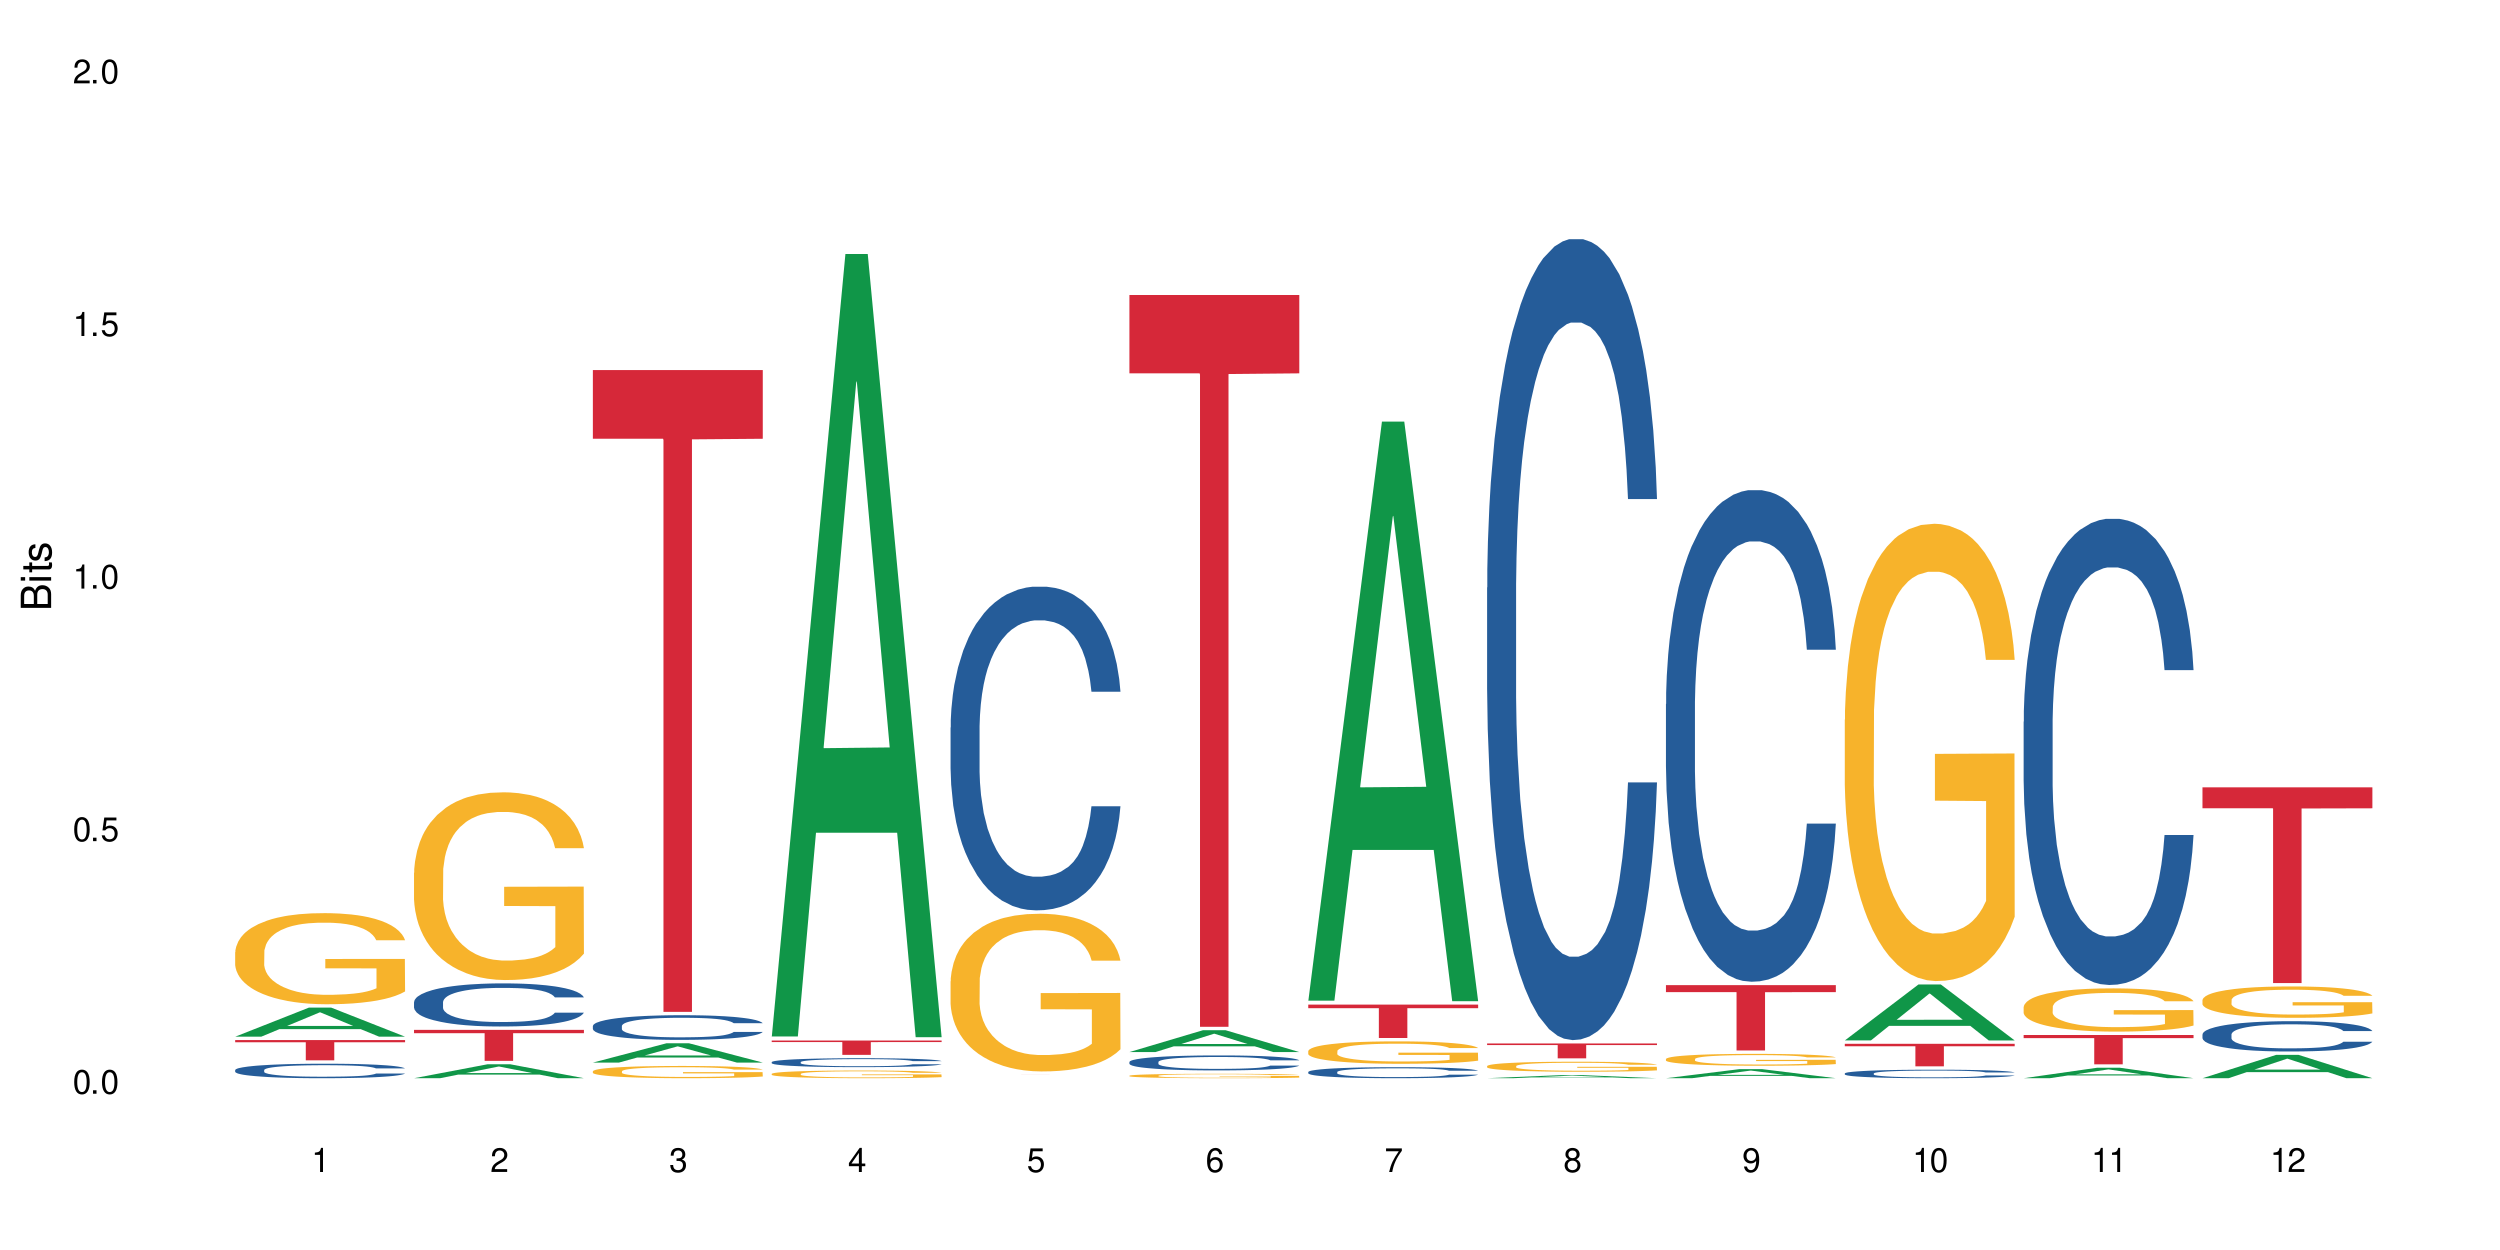 <?xml version="1.0" encoding="UTF-8"?>
<svg xmlns="http://www.w3.org/2000/svg" xmlns:xlink="http://www.w3.org/1999/xlink" width="720" height="360" viewBox="0 0 720 360">
<defs>
<g>
<g id="glyph-0-0">
</g>
<g id="glyph-0-1">
<path d="M 2.641 -6.938 C 2 -6.938 1.422 -6.656 1.078 -6.172 C 0.641 -5.562 0.406 -4.641 0.406 -3.359 C 0.406 -1.016 1.188 0.219 2.641 0.219 C 4.078 0.219 4.859 -1.016 4.859 -3.297 C 4.859 -4.641 4.656 -5.547 4.203 -6.172 C 3.844 -6.656 3.281 -6.938 2.641 -6.938 Z M 2.641 -6.188 C 3.547 -6.188 4 -5.25 4 -3.375 C 4 -1.406 3.562 -0.484 2.625 -0.484 C 1.734 -0.484 1.281 -1.438 1.281 -3.344 C 1.281 -5.25 1.734 -6.188 2.641 -6.188 Z M 2.641 -6.188 "/>
</g>
<g id="glyph-0-2">
<path d="M 1.828 -1 L 0.828 -1 L 0.828 0 L 1.828 0 Z M 1.828 -1 "/>
</g>
<g id="glyph-0-3">
<path d="M 4.562 -6.797 L 1.062 -6.797 L 0.547 -3.094 L 1.328 -3.094 C 1.719 -3.562 2.047 -3.734 2.578 -3.734 C 3.484 -3.734 4.062 -3.109 4.062 -2.094 C 4.062 -1.125 3.484 -0.531 2.578 -0.531 C 1.828 -0.531 1.375 -0.906 1.188 -1.672 L 0.328 -1.672 C 0.453 -1.109 0.547 -0.844 0.75 -0.594 C 1.125 -0.078 1.828 0.219 2.594 0.219 C 3.969 0.219 4.922 -0.781 4.922 -2.219 C 4.922 -3.562 4.031 -4.484 2.719 -4.484 C 2.25 -4.484 1.859 -4.359 1.469 -4.062 L 1.734 -5.969 L 4.562 -5.969 Z M 4.562 -6.797 "/>
</g>
<g id="glyph-0-4">
<path d="M 2.484 -4.938 L 2.484 0 L 3.328 0 L 3.328 -6.938 L 2.766 -6.938 C 2.469 -5.875 2.281 -5.734 0.984 -5.562 L 0.984 -4.938 Z M 2.484 -4.938 "/>
</g>
<g id="glyph-0-5">
<path d="M 4.859 -0.828 L 1.281 -0.828 C 1.359 -1.406 1.672 -1.781 2.5 -2.281 L 3.469 -2.828 C 4.406 -3.344 4.906 -4.062 4.906 -4.906 C 4.906 -5.484 4.672 -6.031 4.266 -6.406 C 3.859 -6.766 3.375 -6.938 2.719 -6.938 C 1.859 -6.938 1.219 -6.625 0.844 -6.031 C 0.609 -5.672 0.5 -5.234 0.484 -4.531 L 1.328 -4.531 C 1.359 -5.016 1.406 -5.281 1.531 -5.516 C 1.75 -5.938 2.188 -6.203 2.703 -6.203 C 3.469 -6.203 4.031 -5.641 4.031 -4.891 C 4.031 -4.344 3.719 -3.859 3.125 -3.516 L 2.234 -3 C 0.812 -2.172 0.406 -1.531 0.328 -0.016 L 4.859 -0.016 Z M 4.859 -0.828 "/>
</g>
<g id="glyph-0-6">
<path d="M 2.125 -3.188 L 2.578 -3.188 C 3.5 -3.188 3.984 -2.766 3.984 -1.922 C 3.984 -1.062 3.469 -0.531 2.594 -0.531 C 1.656 -0.531 1.203 -1 1.156 -2.016 L 0.312 -2.016 C 0.344 -1.453 0.438 -1.094 0.609 -0.781 C 0.953 -0.109 1.625 0.219 2.547 0.219 C 3.953 0.219 4.859 -0.625 4.859 -1.938 C 4.859 -2.828 4.516 -3.297 3.703 -3.594 C 4.344 -3.844 4.656 -4.328 4.656 -5.031 C 4.656 -6.219 3.875 -6.938 2.578 -6.938 C 1.203 -6.938 0.484 -6.172 0.453 -4.703 L 1.297 -4.703 C 1.312 -5.125 1.344 -5.359 1.453 -5.578 C 1.641 -5.969 2.062 -6.203 2.594 -6.203 C 3.344 -6.203 3.797 -5.75 3.797 -5 C 3.797 -4.516 3.609 -4.219 3.25 -4.047 C 3.016 -3.953 2.703 -3.922 2.125 -3.906 Z M 2.125 -3.188 "/>
</g>
<g id="glyph-0-7">
<path d="M 3.141 -1.672 L 3.141 0 L 3.984 0 L 3.984 -1.672 L 4.984 -1.672 L 4.984 -2.438 L 3.984 -2.438 L 3.984 -6.938 L 3.359 -6.938 L 0.266 -2.578 L 0.266 -1.672 Z M 3.141 -2.438 L 1 -2.438 L 3.141 -5.5 Z M 3.141 -2.438 "/>
</g>
<g id="glyph-0-8">
<path d="M 4.781 -5.125 C 4.609 -6.266 3.891 -6.938 2.844 -6.938 C 2.094 -6.938 1.422 -6.578 1.031 -5.953 C 0.594 -5.266 0.406 -4.422 0.406 -3.172 C 0.406 -2 0.578 -1.25 0.984 -0.641 C 1.359 -0.078 1.953 0.219 2.703 0.219 C 3.984 0.219 4.922 -0.75 4.922 -2.094 C 4.922 -3.375 4.062 -4.281 2.844 -4.281 C 2.172 -4.281 1.641 -4.031 1.281 -3.516 C 1.281 -5.234 1.828 -6.188 2.797 -6.188 C 3.391 -6.188 3.797 -5.797 3.938 -5.125 Z M 2.734 -3.531 C 3.547 -3.531 4.062 -2.953 4.062 -2.031 C 4.062 -1.156 3.484 -0.531 2.703 -0.531 C 1.922 -0.531 1.328 -1.188 1.328 -2.078 C 1.328 -2.938 1.906 -3.531 2.734 -3.531 Z M 2.734 -3.531 "/>
</g>
<g id="glyph-0-9">
<path d="M 4.984 -6.797 L 0.438 -6.797 L 0.438 -5.969 L 4.109 -5.969 C 2.5 -3.656 1.828 -2.234 1.328 0 L 2.219 0 C 2.594 -2.172 3.453 -4.047 4.984 -6.094 Z M 4.984 -6.797 "/>
</g>
<g id="glyph-0-10">
<path d="M 3.75 -3.656 C 4.469 -4.094 4.688 -4.438 4.688 -5.078 C 4.688 -6.172 3.844 -6.938 2.641 -6.938 C 1.438 -6.938 0.594 -6.172 0.594 -5.094 C 0.594 -4.438 0.812 -4.094 1.516 -3.656 C 0.734 -3.266 0.359 -2.703 0.359 -1.922 C 0.359 -0.656 1.281 0.219 2.641 0.219 C 3.984 0.219 4.922 -0.656 4.922 -1.922 C 4.922 -2.703 4.531 -3.266 3.75 -3.656 Z M 2.641 -6.188 C 3.359 -6.188 3.812 -5.75 3.812 -5.062 C 3.812 -4.406 3.344 -3.984 2.641 -3.984 C 1.922 -3.984 1.453 -4.406 1.453 -5.078 C 1.453 -5.75 1.922 -6.188 2.641 -6.188 Z M 2.641 -3.266 C 3.484 -3.266 4.062 -2.719 4.062 -1.906 C 4.062 -1.078 3.484 -0.531 2.625 -0.531 C 1.797 -0.531 1.219 -1.094 1.219 -1.906 C 1.219 -2.719 1.781 -3.266 2.641 -3.266 Z M 2.641 -3.266 "/>
</g>
<g id="glyph-0-11">
<path d="M 0.516 -1.578 C 0.672 -0.453 1.406 0.219 2.438 0.219 C 3.188 0.219 3.859 -0.141 4.266 -0.766 C 4.688 -1.453 4.891 -2.297 4.891 -3.547 C 4.891 -4.719 4.703 -5.453 4.312 -6.078 C 3.938 -6.641 3.344 -6.938 2.594 -6.938 C 1.297 -6.938 0.359 -5.969 0.359 -4.625 C 0.359 -3.344 1.234 -2.453 2.453 -2.453 C 3.094 -2.453 3.578 -2.672 4.016 -3.203 C 4 -1.484 3.469 -0.531 2.5 -0.531 C 1.906 -0.531 1.484 -0.906 1.359 -1.578 Z M 2.578 -6.203 C 3.375 -6.203 3.969 -5.531 3.969 -4.641 C 3.969 -3.797 3.391 -3.188 2.547 -3.188 C 1.734 -3.188 1.234 -3.766 1.234 -4.688 C 1.234 -5.562 1.797 -6.203 2.578 -6.203 Z M 2.578 -6.203 "/>
</g>
<g id="glyph-1-0">
</g>
<g id="glyph-1-1">
<path d="M 0 -0.953 L 0 -4.891 C 0 -5.719 -0.234 -6.344 -0.734 -6.797 C -1.188 -7.234 -1.812 -7.469 -2.5 -7.469 C -3.547 -7.469 -4.188 -7 -4.625 -5.875 C -4.984 -6.688 -5.625 -7.094 -6.531 -7.094 C -7.172 -7.094 -7.734 -6.859 -8.141 -6.391 C -8.562 -5.922 -8.75 -5.344 -8.75 -4.5 L -8.75 -0.953 Z M -4.984 -2.062 L -7.766 -2.062 L -7.766 -4.219 C -7.766 -4.844 -7.688 -5.203 -7.453 -5.5 C -7.219 -5.812 -6.859 -5.969 -6.375 -5.969 C -5.891 -5.969 -5.531 -5.812 -5.297 -5.5 C -5.062 -5.203 -4.984 -4.844 -4.984 -4.219 Z M -0.984 -2.062 L -4 -2.062 L -4 -4.781 C -4 -5.766 -3.438 -6.359 -2.484 -6.359 C -1.547 -6.359 -0.984 -5.766 -0.984 -4.781 Z M -0.984 -2.062 "/>
</g>
<g id="glyph-1-2">
<path d="M -6.281 -1.797 L -6.281 -0.797 L 0 -0.797 L 0 -1.797 Z M -8.75 -1.797 L -8.75 -0.797 L -7.484 -0.797 L -7.484 -1.797 Z M -8.75 -1.797 "/>
</g>
<g id="glyph-1-3">
<path d="M -6.281 -3.047 L -6.281 -2.016 L -8.016 -2.016 L -8.016 -1.016 L -6.281 -1.016 L -6.281 -0.172 L -5.469 -0.172 L -5.469 -1.016 L -0.719 -1.016 C -0.078 -1.016 0.281 -1.453 0.281 -2.234 C 0.281 -2.5 0.25 -2.719 0.188 -3.047 L -0.641 -3.047 C -0.609 -2.906 -0.594 -2.766 -0.594 -2.562 C -0.594 -2.141 -0.719 -2.016 -1.156 -2.016 L -5.469 -2.016 L -5.469 -3.047 Z M -6.281 -3.047 "/>
</g>
<g id="glyph-1-4">
<path d="M -4.531 -5.25 C -5.766 -5.25 -6.469 -4.422 -6.469 -2.969 C -6.469 -1.516 -5.719 -0.562 -4.547 -0.562 C -3.562 -0.562 -3.094 -1.062 -2.734 -2.562 L -2.516 -3.484 C -2.344 -4.188 -2.094 -4.469 -1.641 -4.469 C -1.047 -4.469 -0.641 -3.875 -0.641 -3 C -0.641 -2.453 -0.797 -2 -1.062 -1.75 C -1.25 -1.594 -1.422 -1.531 -1.875 -1.469 L -1.875 -0.406 C -0.422 -0.453 0.281 -1.266 0.281 -2.922 C 0.281 -4.5 -0.5 -5.516 -1.719 -5.516 C -2.656 -5.516 -3.172 -4.984 -3.469 -3.734 L -3.703 -2.766 C -3.891 -1.953 -4.156 -1.609 -4.594 -1.609 C -5.188 -1.609 -5.547 -2.125 -5.547 -2.938 C -5.547 -3.75 -5.203 -4.172 -4.531 -4.203 Z M -4.531 -5.25 "/>
</g>
</g>
</defs>
<rect x="-72" y="-36" width="864" height="432" fill="rgb(100%, 100%, 100%)" fill-opacity="1"/>
<path fill-rule="nonzero" fill="rgb(6.275%, 58.824%, 28.235%)" fill-opacity="1" d="M 67.73 298.559 L 67.785 298.551 L 88.957 290.195 L 95.387 290.195 L 116.664 298.566 L 109.188 298.566 L 103.855 296.383 L 80.488 296.383 L 75.258 298.559 L 67.73 298.559 L 82.734 295.477 L 101.711 295.469 L 92.25 291.562 L 92.145 291.555 L 92.039 291.578 L 82.684 295.469 L 82.734 295.477 Z M 67.73 298.559 "/>
<path fill-rule="nonzero" fill="rgb(14.51%, 36.078%, 60%)" fill-opacity="1" d="M 67.73 308.168 L 67.789 308.164 L 67.789 308.07 L 67.969 307.926 L 68.387 307.742 L 68.805 307.617 L 69.879 307.395 L 71.371 307.176 L 72.922 307.008 L 74.055 306.906 L 75.07 306.832 L 77.398 306.691 L 78.891 306.617 L 80.5 306.555 L 82.469 306.488 L 83.902 306.449 L 87.125 306.391 L 89.512 306.363 L 91.363 306.352 L 95.359 306.352 L 97.746 306.367 L 99.477 306.387 L 101.387 306.414 L 102.996 306.449 L 105.801 306.535 L 108.309 306.641 L 109.441 306.703 L 111.234 306.82 L 112.605 306.934 L 113.559 307.035 L 114.633 307.176 L 115.59 307.348 L 116.305 307.543 L 116.664 307.707 L 108.309 307.707 L 107.891 307.555 L 107.414 307.434 L 106.52 307.277 L 105.625 307.168 L 104.371 307.059 L 103.238 306.984 L 101.684 306.91 L 100.312 306.867 L 98.879 306.832 L 97.508 306.809 L 94.883 306.785 L 91.84 306.785 L 90.707 306.793 L 88.379 306.824 L 87.125 306.852 L 85.336 306.902 L 84.082 306.953 L 82.59 307.031 L 81.574 307.094 L 80.32 307.195 L 79.426 307.281 L 78.414 307.406 L 77.816 307.504 L 77.277 307.609 L 76.801 307.734 L 76.441 307.871 L 76.203 308.012 L 76.086 308.148 L 76.086 308.738 L 76.203 308.879 L 76.504 309.039 L 77.277 309.27 L 78.414 309.473 L 79.727 309.633 L 80.977 309.746 L 81.695 309.801 L 82.648 309.863 L 84.141 309.938 L 86.289 310.016 L 87.543 310.047 L 89.453 310.074 L 91.422 310.09 L 94.047 310.09 L 96.375 310.074 L 97.926 310.055 L 99.535 310.027 L 101.746 309.961 L 103.117 309.898 L 104.312 309.828 L 105.207 309.754 L 105.801 309.695 L 106.699 309.574 L 107.414 309.445 L 107.949 309.312 L 108.309 309.184 L 116.664 309.184 L 116.305 309.336 L 115.77 309.484 L 115.23 309.594 L 114.395 309.727 L 113.441 309.848 L 112.066 309.98 L 110.934 310.066 L 109.441 310.164 L 108.07 310.234 L 106.578 310.301 L 104.371 310.379 L 102.938 310.414 L 101.387 310.449 L 99.535 310.48 L 97.211 310.508 L 94.703 310.523 L 92.375 310.527 L 89.871 310.52 L 88.02 310.504 L 85.574 310.469 L 82.531 310.398 L 80.32 310.328 L 78.59 310.254 L 77.102 310.18 L 75.43 310.074 L 73.281 309.906 L 71.969 309.777 L 71.074 309.672 L 70.059 309.523 L 69.344 309.387 L 68.508 309.176 L 67.91 308.902 L 67.73 308.695 Z M 67.73 308.168 "/>
<path fill-rule="nonzero" fill="rgb(96.863%, 70.196%, 16.863%)" fill-opacity="1" d="M 67.73 274.223 L 67.789 274.199 L 67.789 273.719 L 68.031 272.641 L 68.625 271.156 L 69.402 269.934 L 70.238 268.977 L 70.773 268.473 L 71.668 267.754 L 72.445 267.227 L 74.414 266.148 L 76.922 265.141 L 78.293 264.707 L 79.844 264.301 L 82.051 263.848 L 83.066 263.68 L 86.172 263.293 L 89.691 263.055 L 93.57 262.984 L 95.359 263.008 L 97.805 263.102 L 101.148 263.367 L 103.059 263.605 L 104.551 263.848 L 106.102 264.156 L 108.012 264.637 L 109.801 265.211 L 111.234 265.789 L 112.664 266.508 L 113.859 267.273 L 114.871 268.113 L 115.77 269.117 L 116.305 269.957 L 116.664 270.797 L 108.367 270.797 L 107.891 269.957 L 107.355 269.309 L 106.461 268.52 L 105.562 267.945 L 104.668 267.488 L 102.996 266.867 L 101.566 266.48 L 99.777 266.148 L 98.047 265.93 L 96.074 265.789 L 94.883 265.738 L 91.719 265.738 L 88.855 265.906 L 87.184 266.098 L 85.992 266.289 L 84.32 266.648 L 83.305 266.938 L 82.707 267.129 L 80.918 267.871 L 79.727 268.543 L 79.07 269 L 78.234 269.719 L 77.637 270.363 L 76.98 271.324 L 76.621 272.043 L 76.145 273.672 L 76.086 277.984 L 76.266 278.898 L 76.621 279.879 L 77.102 280.742 L 77.816 281.652 L 78.531 282.348 L 79.785 283.281 L 80.859 283.906 L 81.695 284.312 L 83.305 284.961 L 83.961 285.176 L 85.512 285.609 L 87.125 285.941 L 89.094 286.23 L 90.586 286.375 L 92.973 286.496 L 96.016 286.496 L 99.598 286.352 L 101.863 286.16 L 103.414 285.969 L 104.43 285.801 L 105.684 285.535 L 106.578 285.297 L 107.414 285.031 L 108.43 284.625 L 108.43 278.898 L 93.688 278.871 L 93.688 276.188 L 116.602 276.164 L 116.664 285.535 L 115.41 286.184 L 113.859 286.805 L 112.367 287.285 L 110.816 287.691 L 108.605 288.148 L 106.816 288.434 L 104.07 288.77 L 101.566 288.988 L 98.941 289.129 L 96.613 289.203 L 93.867 289.227 L 91.422 289.18 L 88.797 289.035 L 86.707 288.844 L 84.797 288.602 L 82.887 288.293 L 80.5 287.789 L 78.949 287.383 L 77.34 286.879 L 75.727 286.277 L 74.297 285.633 L 73.34 285.129 L 72.387 284.555 L 71.371 283.832 L 70.418 283.02 L 69.699 282.277 L 69.043 281.438 L 68.566 280.645 L 68.09 279.566 L 67.852 278.707 L 67.73 277.961 Z M 67.73 274.223 "/>
<path fill-rule="nonzero" fill="rgb(83.922%, 15.686%, 22.353%)" fill-opacity="1" d="M 67.73 299.535 L 116.664 299.535 L 116.664 300.164 L 96.27 300.168 L 96.27 305.379 L 88.066 305.379 L 88.066 300.172 L 87.945 300.164 L 67.73 300.164 Z M 67.73 299.535 "/>
<path fill-rule="nonzero" fill="rgb(6.275%, 58.824%, 28.235%)" fill-opacity="1" d="M 119.238 310.523 L 119.289 310.52 L 140.465 306.5 L 146.895 306.5 L 168.172 310.527 L 160.695 310.527 L 155.363 309.477 L 131.996 309.477 L 126.766 310.523 L 119.238 310.523 L 134.242 309.039 L 153.219 309.035 L 143.758 307.16 L 143.652 307.156 L 143.547 307.168 L 134.191 309.035 L 134.242 309.039 Z M 119.238 310.523 "/>
<path fill-rule="nonzero" fill="rgb(14.51%, 36.078%, 60%)" fill-opacity="1" d="M 119.238 288.625 L 119.297 288.613 L 119.297 288.34 L 119.477 287.91 L 119.895 287.363 L 120.312 286.992 L 121.387 286.32 L 122.879 285.676 L 124.43 285.176 L 125.562 284.879 L 126.578 284.652 L 128.906 284.234 L 130.398 284.02 L 132.008 283.824 L 133.977 283.633 L 135.41 283.52 L 138.633 283.34 L 141.02 283.258 L 142.871 283.223 L 146.867 283.223 L 149.254 283.27 L 150.984 283.328 L 152.895 283.418 L 154.504 283.52 L 157.309 283.77 L 159.816 284.086 L 160.949 284.27 L 162.742 284.621 L 164.113 284.961 L 165.066 285.254 L 166.141 285.676 L 167.098 286.184 L 167.812 286.762 L 168.172 287.25 L 159.816 287.25 L 159.398 286.797 L 158.922 286.445 L 158.027 285.98 L 157.133 285.652 L 155.879 285.324 L 154.746 285.109 L 153.191 284.891 L 151.82 284.754 L 150.387 284.652 L 149.016 284.586 L 146.391 284.52 L 143.348 284.52 L 142.211 284.539 L 139.887 284.633 L 138.633 284.711 L 136.844 284.871 L 135.59 285.016 L 134.098 285.242 L 133.082 285.438 L 131.828 285.73 L 130.934 285.992 L 129.922 286.367 L 129.324 286.648 L 128.785 286.969 L 128.309 287.344 L 127.949 287.738 L 127.711 288.16 L 127.594 288.566 L 127.594 290.324 L 127.711 290.734 L 128.012 291.211 L 128.785 291.902 L 129.922 292.504 L 131.234 292.98 L 132.484 293.32 L 133.203 293.477 L 134.156 293.66 L 135.648 293.887 L 137.797 294.113 L 139.051 294.203 L 140.961 294.293 L 142.93 294.34 L 145.555 294.34 L 147.883 294.293 L 149.434 294.238 L 151.043 294.148 L 153.254 293.953 L 154.625 293.773 L 155.816 293.559 L 156.715 293.344 L 157.309 293.16 L 158.207 292.809 L 158.922 292.422 L 159.457 292.027 L 159.816 291.641 L 168.172 291.641 L 167.812 292.094 L 167.277 292.535 L 166.738 292.867 L 165.902 293.262 L 164.949 293.613 L 163.574 294.012 L 162.441 294.273 L 160.949 294.555 L 159.578 294.77 L 158.086 294.965 L 155.879 295.191 L 154.445 295.305 L 152.895 295.406 L 151.043 295.496 L 148.719 295.578 L 146.211 295.621 L 143.883 295.633 L 141.379 295.609 L 139.527 295.566 L 137.082 295.465 L 134.039 295.258 L 131.828 295.043 L 130.098 294.828 L 128.605 294.602 L 126.938 294.293 L 124.789 293.797 L 123.477 293.41 L 122.582 293.094 L 121.566 292.648 L 120.852 292.254 L 120.016 291.617 L 119.418 290.812 L 119.238 290.188 Z M 119.238 288.625 "/>
<path fill-rule="nonzero" fill="rgb(96.863%, 70.196%, 16.863%)" fill-opacity="1" d="M 119.238 251.34 L 119.297 251.293 L 119.297 250.305 L 119.535 248.082 L 120.133 245.02 L 120.91 242.504 L 121.746 240.527 L 122.281 239.492 L 123.176 238.008 L 123.953 236.922 L 125.922 234.699 L 128.43 232.625 L 129.801 231.738 L 131.352 230.898 L 133.559 229.961 L 134.574 229.613 L 137.676 228.824 L 141.199 228.332 L 145.078 228.184 L 146.867 228.23 L 149.312 228.43 L 152.656 228.973 L 154.566 229.465 L 156.059 229.961 L 157.609 230.602 L 159.52 231.59 L 161.309 232.773 L 162.742 233.961 L 164.172 235.441 L 165.367 237.02 L 166.379 238.75 L 167.277 240.824 L 167.812 242.551 L 168.172 244.281 L 159.875 244.281 L 159.398 242.551 L 158.863 241.219 L 157.965 239.59 L 157.07 238.402 L 156.176 237.465 L 154.504 236.184 L 153.074 235.391 L 151.281 234.699 L 149.551 234.258 L 147.582 233.961 L 146.391 233.859 L 143.227 233.859 L 140.363 234.207 L 138.691 234.602 L 137.5 234.996 L 135.828 235.738 L 134.812 236.328 L 134.215 236.727 L 132.426 238.254 L 131.234 239.637 L 130.578 240.578 L 129.742 242.059 L 129.145 243.391 L 128.488 245.367 L 128.129 246.848 L 127.652 250.207 L 127.594 259.094 L 127.773 260.973 L 128.129 262.996 L 128.605 264.773 L 129.324 266.648 L 130.039 268.082 L 131.293 270.008 L 132.367 271.293 L 133.203 272.133 L 134.812 273.465 L 135.469 273.91 L 137.02 274.797 L 138.633 275.488 L 140.602 276.082 L 142.094 276.379 L 144.48 276.625 L 147.523 276.625 L 151.105 276.328 L 153.371 275.934 L 154.922 275.539 L 155.938 275.191 L 157.191 274.648 L 158.086 274.156 L 158.922 273.613 L 159.938 272.773 L 159.938 260.973 L 145.195 260.922 L 145.195 255.391 L 168.109 255.34 L 168.172 274.648 L 166.918 275.984 L 165.367 277.266 L 163.875 278.254 L 162.324 279.094 L 160.113 280.031 L 158.324 280.625 L 155.578 281.316 L 153.074 281.762 L 150.449 282.055 L 148.121 282.203 L 145.375 282.254 L 142.93 282.156 L 140.305 281.859 L 138.215 281.465 L 136.305 280.969 L 134.395 280.328 L 132.008 279.293 L 130.457 278.453 L 128.848 277.414 L 127.234 276.18 L 125.801 274.848 L 124.848 273.809 L 123.895 272.625 L 122.879 271.145 L 121.926 269.465 L 121.207 267.934 L 120.551 266.207 L 120.074 264.574 L 119.598 262.355 L 119.359 260.574 L 119.238 259.047 Z M 119.238 251.34 "/>
<path fill-rule="nonzero" fill="rgb(83.922%, 15.686%, 22.353%)" fill-opacity="1" d="M 119.238 296.605 L 168.172 296.605 L 168.172 297.559 L 147.777 297.566 L 147.777 305.531 L 139.574 305.531 L 139.574 297.574 L 139.453 297.559 L 119.238 297.559 Z M 119.238 296.605 "/>
<path fill-rule="nonzero" fill="rgb(6.275%, 58.824%, 28.235%)" fill-opacity="1" d="M 170.746 306.02 L 170.797 306.016 L 191.973 300.457 L 198.402 300.457 L 219.68 306.023 L 212.203 306.023 L 206.871 304.57 L 183.504 304.57 L 178.273 306.02 L 170.746 306.02 L 185.75 303.969 L 204.727 303.965 L 195.266 301.367 L 195.16 301.359 L 195.055 301.375 L 185.699 303.965 L 185.75 303.969 Z M 170.746 306.02 "/>
<path fill-rule="nonzero" fill="rgb(14.51%, 36.078%, 60%)" fill-opacity="1" d="M 170.746 295.473 L 170.805 295.469 L 170.805 295.312 L 170.984 295.062 L 171.402 294.754 L 171.82 294.539 L 172.895 294.156 L 174.387 293.785 L 175.938 293.5 L 177.07 293.332 L 178.086 293.203 L 180.414 292.961 L 181.906 292.836 L 183.516 292.727 L 185.484 292.617 L 186.918 292.551 L 190.141 292.449 L 192.527 292.402 L 194.375 292.383 L 198.375 292.383 L 200.762 292.41 L 202.492 292.441 L 204.402 292.492 L 206.012 292.551 L 208.816 292.695 L 211.324 292.875 L 212.457 292.98 L 214.25 293.184 L 215.621 293.375 L 216.574 293.547 L 217.648 293.785 L 218.605 294.078 L 219.32 294.41 L 219.68 294.688 L 211.324 294.688 L 210.906 294.43 L 210.43 294.227 L 209.535 293.961 L 208.641 293.773 L 207.387 293.586 L 206.25 293.461 L 204.699 293.336 L 203.328 293.258 L 201.895 293.203 L 200.523 293.164 L 197.898 293.125 L 194.855 293.125 L 193.719 293.137 L 191.395 293.188 L 190.141 293.234 L 188.352 293.324 L 187.098 293.41 L 185.605 293.539 L 184.59 293.648 L 183.336 293.816 L 182.441 293.969 L 181.426 294.18 L 180.832 294.344 L 180.293 294.527 L 179.816 294.738 L 179.457 294.969 L 179.219 295.207 L 179.102 295.441 L 179.102 296.445 L 179.219 296.68 L 179.52 296.953 L 180.293 297.348 L 181.426 297.695 L 182.742 297.965 L 183.992 298.16 L 184.711 298.25 L 185.664 298.355 L 187.156 298.484 L 189.305 298.617 L 190.559 298.668 L 192.469 298.719 L 194.438 298.746 L 197.062 298.746 L 199.391 298.719 L 200.941 298.688 L 202.551 298.637 L 204.762 298.523 L 206.133 298.422 L 207.324 298.297 L 208.223 298.176 L 208.816 298.07 L 209.711 297.867 L 210.43 297.648 L 210.965 297.422 L 211.324 297.199 L 219.68 297.199 L 219.32 297.461 L 218.785 297.715 L 218.246 297.902 L 217.41 298.129 L 216.457 298.328 L 215.082 298.559 L 213.949 298.707 L 212.457 298.867 L 211.086 298.992 L 209.594 299.102 L 207.387 299.23 L 205.953 299.297 L 204.402 299.355 L 202.551 299.406 L 200.227 299.453 L 197.719 299.48 L 195.391 299.484 L 192.887 299.473 L 191.035 299.445 L 188.59 299.387 L 185.547 299.27 L 183.336 299.148 L 181.605 299.023 L 180.113 298.895 L 178.445 298.719 L 176.297 298.434 L 174.984 298.215 L 174.086 298.031 L 173.074 297.777 L 172.355 297.551 L 171.523 297.188 L 170.926 296.727 L 170.746 296.371 Z M 170.746 295.473 "/>
<path fill-rule="nonzero" fill="rgb(96.863%, 70.196%, 16.863%)" fill-opacity="1" d="M 170.746 308.508 L 170.805 308.504 L 170.805 308.441 L 171.043 308.297 L 171.641 308.094 L 172.418 307.93 L 173.254 307.801 L 173.789 307.734 L 174.684 307.637 L 175.461 307.566 L 177.43 307.422 L 179.938 307.285 L 181.309 307.227 L 182.859 307.172 L 185.066 307.113 L 186.082 307.09 L 189.184 307.039 L 192.707 307.004 L 196.586 306.996 L 198.375 307 L 200.82 307.012 L 204.164 307.047 L 206.074 307.078 L 207.566 307.113 L 209.117 307.152 L 211.027 307.219 L 212.816 307.297 L 214.25 307.371 L 215.68 307.469 L 216.875 307.574 L 217.887 307.688 L 218.785 307.82 L 219.32 307.934 L 219.68 308.047 L 211.383 308.047 L 210.906 307.934 L 210.371 307.848 L 209.473 307.742 L 208.578 307.664 L 207.684 307.602 L 206.012 307.52 L 204.582 307.465 L 202.789 307.422 L 201.059 307.391 L 199.09 307.371 L 197.898 307.367 L 194.734 307.367 L 191.871 307.391 L 190.199 307.414 L 189.008 307.441 L 187.336 307.488 L 186.32 307.527 L 185.723 307.555 L 183.934 307.652 L 182.742 307.742 L 182.086 307.805 L 181.25 307.902 L 180.652 307.988 L 179.996 308.117 L 179.637 308.215 L 179.16 308.434 L 179.102 309.016 L 179.281 309.137 L 179.637 309.27 L 180.113 309.383 L 180.832 309.508 L 181.547 309.602 L 182.801 309.727 L 183.875 309.809 L 184.711 309.863 L 186.32 309.953 L 186.977 309.98 L 188.527 310.039 L 190.141 310.086 L 192.109 310.121 L 193.602 310.141 L 195.988 310.16 L 199.031 310.16 L 202.613 310.141 L 204.879 310.113 L 206.43 310.086 L 207.445 310.066 L 208.699 310.031 L 209.594 309.996 L 210.43 309.961 L 211.445 309.906 L 211.445 309.137 L 196.703 309.133 L 196.703 308.773 L 219.617 308.77 L 219.68 310.031 L 218.426 310.117 L 216.875 310.199 L 215.383 310.266 L 213.832 310.32 L 211.621 310.379 L 209.832 310.418 L 207.086 310.465 L 204.582 310.492 L 201.957 310.512 L 199.629 310.523 L 196.883 310.527 L 194.438 310.52 L 191.812 310.5 L 189.723 310.473 L 187.812 310.441 L 185.902 310.398 L 183.516 310.332 L 181.965 310.277 L 180.355 310.211 L 178.742 310.129 L 177.309 310.043 L 176.355 309.973 L 175.402 309.898 L 174.387 309.801 L 173.43 309.691 L 172.715 309.59 L 172.059 309.477 L 171.582 309.371 L 171.105 309.227 L 170.867 309.109 L 170.746 309.012 Z M 170.746 308.508 "/>
<path fill-rule="nonzero" fill="rgb(83.922%, 15.686%, 22.353%)" fill-opacity="1" d="M 170.746 106.578 L 219.68 106.578 L 219.68 126.363 L 199.285 126.535 L 199.285 291.414 L 191.078 291.414 L 191.078 126.711 L 190.961 126.363 L 170.746 126.363 Z M 170.746 106.578 "/>
<path fill-rule="nonzero" fill="rgb(6.275%, 58.824%, 28.235%)" fill-opacity="1" d="M 222.254 298.496 L 222.305 298.285 L 243.48 73.145 L 249.91 73.145 L 271.188 298.707 L 263.711 298.707 L 258.379 239.828 L 235.008 239.828 L 229.781 298.496 L 222.254 298.496 L 237.258 215.473 L 256.234 215.262 L 246.773 109.996 L 246.668 109.785 L 246.562 110.422 L 237.207 215.262 L 237.258 215.473 Z M 222.254 298.496 "/>
<path fill-rule="nonzero" fill="rgb(14.51%, 36.078%, 60%)" fill-opacity="1" d="M 222.254 305.883 L 222.312 305.883 L 222.312 305.824 L 222.492 305.734 L 222.91 305.621 L 223.328 305.547 L 224.402 305.406 L 225.895 305.273 L 227.445 305.168 L 228.578 305.105 L 229.594 305.059 L 231.922 304.973 L 233.414 304.93 L 235.023 304.887 L 236.992 304.848 L 238.426 304.824 L 241.648 304.785 L 244.035 304.77 L 245.883 304.762 L 249.883 304.762 L 252.27 304.773 L 254 304.785 L 255.91 304.805 L 257.52 304.824 L 260.324 304.875 L 262.832 304.941 L 263.965 304.98 L 265.754 305.055 L 267.129 305.125 L 268.082 305.184 L 269.156 305.273 L 270.113 305.379 L 270.828 305.496 L 271.188 305.598 L 262.832 305.598 L 262.414 305.504 L 261.938 305.434 L 261.043 305.336 L 260.145 305.266 L 258.895 305.199 L 257.758 305.152 L 256.207 305.109 L 254.836 305.082 L 253.402 305.059 L 252.031 305.047 L 249.406 305.031 L 246.363 305.031 L 245.227 305.035 L 242.902 305.055 L 241.648 305.07 L 239.855 305.105 L 238.605 305.137 L 237.113 305.184 L 236.098 305.223 L 234.844 305.285 L 233.949 305.336 L 232.934 305.414 L 232.34 305.473 L 231.801 305.539 L 231.324 305.617 L 230.965 305.699 L 230.727 305.789 L 230.609 305.871 L 230.609 306.238 L 230.727 306.32 L 231.027 306.422 L 231.801 306.566 L 232.934 306.691 L 234.25 306.789 L 235.5 306.859 L 236.219 306.891 L 237.172 306.93 L 238.664 306.977 L 240.812 307.023 L 242.066 307.043 L 243.977 307.062 L 245.945 307.07 L 248.57 307.07 L 250.898 307.062 L 252.449 307.051 L 254.059 307.031 L 256.266 306.992 L 257.641 306.953 L 258.832 306.91 L 259.73 306.863 L 260.324 306.828 L 261.219 306.754 L 261.938 306.672 L 262.473 306.59 L 262.832 306.512 L 271.188 306.512 L 270.828 306.605 L 270.289 306.695 L 269.754 306.766 L 268.918 306.848 L 267.965 306.922 L 266.59 307.004 L 265.457 307.059 L 263.965 307.117 L 262.594 307.16 L 261.102 307.199 L 258.895 307.246 L 257.461 307.27 L 255.91 307.293 L 254.059 307.312 L 251.73 307.328 L 249.227 307.336 L 246.898 307.34 L 244.391 307.336 L 242.543 307.324 L 240.098 307.305 L 237.051 307.262 L 234.844 307.219 L 233.113 307.172 L 231.621 307.125 L 229.953 307.062 L 227.805 306.957 L 226.492 306.879 L 225.594 306.812 L 224.582 306.719 L 223.863 306.637 L 223.031 306.508 L 222.434 306.34 L 222.254 306.211 Z M 222.254 305.883 "/>
<path fill-rule="nonzero" fill="rgb(96.863%, 70.196%, 16.863%)" fill-opacity="1" d="M 222.254 309.258 L 222.312 309.258 L 222.312 309.215 L 222.551 309.125 L 223.148 309 L 223.926 308.898 L 224.762 308.816 L 225.297 308.773 L 226.191 308.711 L 226.969 308.668 L 228.938 308.578 L 231.445 308.492 L 232.816 308.457 L 234.367 308.422 L 236.574 308.383 L 237.59 308.367 L 240.691 308.336 L 244.215 308.316 L 248.094 308.309 L 249.883 308.312 L 252.328 308.32 L 255.672 308.344 L 257.582 308.363 L 259.07 308.383 L 260.625 308.41 L 262.535 308.449 L 264.324 308.5 L 265.754 308.547 L 267.188 308.609 L 268.383 308.672 L 269.395 308.742 L 270.289 308.828 L 270.828 308.898 L 271.188 308.969 L 262.891 308.969 L 262.414 308.898 L 261.875 308.844 L 260.98 308.777 L 260.086 308.73 L 259.191 308.691 L 257.52 308.637 L 256.09 308.605 L 254.297 308.578 L 252.566 308.559 L 250.598 308.547 L 249.406 308.543 L 246.242 308.543 L 243.379 308.559 L 241.707 308.574 L 240.516 308.59 L 238.844 308.621 L 237.828 308.645 L 237.23 308.66 L 235.441 308.723 L 234.25 308.781 L 233.59 308.816 L 232.758 308.879 L 232.16 308.934 L 231.504 309.016 L 231.145 309.074 L 230.668 309.211 L 230.609 309.578 L 230.785 309.652 L 231.145 309.738 L 231.621 309.809 L 232.34 309.887 L 233.055 309.945 L 234.309 310.023 L 235.383 310.078 L 236.219 310.109 L 237.828 310.164 L 238.484 310.184 L 240.035 310.219 L 241.648 310.25 L 243.617 310.273 L 245.109 310.285 L 247.496 310.297 L 250.539 310.297 L 254.121 310.281 L 256.387 310.266 L 257.938 310.25 L 258.953 310.238 L 260.207 310.215 L 261.102 310.195 L 261.938 310.172 L 262.949 310.137 L 262.949 309.652 L 248.211 309.652 L 248.211 309.426 L 271.125 309.422 L 271.188 310.215 L 269.934 310.27 L 268.383 310.32 L 266.891 310.363 L 265.34 310.395 L 263.129 310.434 L 261.34 310.461 L 258.594 310.488 L 256.09 310.504 L 253.465 310.52 L 251.137 310.523 L 248.391 310.527 L 245.945 310.523 L 243.32 310.508 L 241.23 310.492 L 239.32 310.473 L 237.41 310.445 L 235.023 310.406 L 233.473 310.371 L 231.859 310.328 L 230.25 310.277 L 228.816 310.223 L 227.863 310.18 L 226.91 310.133 L 225.895 310.07 L 224.938 310 L 224.223 309.938 L 223.566 309.867 L 223.09 309.801 L 222.613 309.711 L 222.375 309.637 L 222.254 309.574 Z M 222.254 309.258 "/>
<path fill-rule="nonzero" fill="rgb(83.922%, 15.686%, 22.353%)" fill-opacity="1" d="M 222.254 299.68 L 271.188 299.68 L 271.188 300.121 L 250.793 300.125 L 250.793 303.793 L 242.586 303.793 L 242.586 300.129 L 242.469 300.121 L 222.254 300.121 Z M 222.254 299.68 "/>
<path fill-rule="nonzero" fill="rgb(14.51%, 36.078%, 60%)" fill-opacity="1" d="M 273.762 209.531 L 273.82 209.445 L 273.82 207.398 L 274 204.16 L 274.418 200.07 L 274.836 197.258 L 275.91 192.23 L 277.402 187.375 L 278.953 183.625 L 280.086 181.41 L 281.102 179.707 L 283.43 176.555 L 284.922 174.934 L 286.531 173.488 L 288.5 172.039 L 289.934 171.188 L 293.156 169.824 L 295.543 169.227 L 297.391 168.973 L 301.391 168.973 L 303.777 169.312 L 305.508 169.738 L 307.418 170.418 L 309.027 171.188 L 311.832 173.062 L 314.34 175.445 L 315.473 176.809 L 317.262 179.453 L 318.637 182.008 L 319.59 184.223 L 320.664 187.375 L 321.621 191.211 L 322.336 195.555 L 322.695 199.219 L 314.34 199.219 L 313.922 195.812 L 313.445 193.168 L 312.551 189.676 L 311.652 187.207 L 310.402 184.734 L 309.266 183.113 L 307.715 181.496 L 306.344 180.473 L 304.91 179.707 L 303.539 179.195 L 300.914 178.684 L 297.871 178.684 L 296.734 178.855 L 294.41 179.535 L 293.156 180.133 L 291.363 181.324 L 290.113 182.434 L 288.621 184.137 L 287.605 185.586 L 286.352 187.801 L 285.457 189.762 L 284.441 192.574 L 283.848 194.703 L 283.309 197.09 L 282.832 199.902 L 282.473 202.883 L 282.234 206.035 L 282.117 209.102 L 282.117 222.309 L 282.234 225.379 L 282.535 228.957 L 283.309 234.152 L 284.441 238.672 L 285.754 242.25 L 287.008 244.805 L 287.727 245.996 L 288.68 247.359 L 290.172 249.066 L 292.32 250.77 L 293.574 251.449 L 295.484 252.133 L 297.453 252.473 L 300.078 252.473 L 302.406 252.133 L 303.957 251.707 L 305.566 251.023 L 307.773 249.578 L 309.148 248.215 L 310.34 246.594 L 311.234 244.977 L 311.832 243.613 L 312.727 240.969 L 313.445 238.074 L 313.98 235.09 L 314.34 232.195 L 322.695 232.195 L 322.336 235.602 L 321.797 238.926 L 321.262 241.398 L 320.426 244.379 L 319.473 247.02 L 318.098 250.004 L 316.965 251.961 L 315.473 254.094 L 314.102 255.711 L 312.609 257.16 L 310.402 258.863 L 308.969 259.715 L 307.418 260.484 L 305.566 261.164 L 303.238 261.762 L 300.734 262.102 L 298.406 262.188 L 295.898 262.016 L 294.051 261.676 L 291.605 260.91 L 288.559 259.375 L 286.352 257.758 L 284.621 256.137 L 283.129 254.434 L 281.461 252.133 L 279.312 248.383 L 278 245.488 L 277.102 243.102 L 276.09 239.777 L 275.371 236.797 L 274.535 232.023 L 273.941 225.973 L 273.762 221.289 Z M 273.762 209.531 "/>
<path fill-rule="nonzero" fill="rgb(96.863%, 70.196%, 16.863%)" fill-opacity="1" d="M 273.762 282.609 L 273.82 282.57 L 273.82 281.738 L 274.059 279.875 L 274.656 277.301 L 275.434 275.188 L 276.27 273.527 L 276.805 272.656 L 277.699 271.41 L 278.477 270.5 L 280.445 268.633 L 282.949 266.891 L 284.324 266.145 L 285.875 265.438 L 288.082 264.652 L 289.098 264.359 L 292.199 263.695 L 295.723 263.281 L 299.602 263.156 L 301.391 263.199 L 303.836 263.363 L 307.18 263.82 L 309.09 264.234 L 310.578 264.652 L 312.133 265.191 L 314.039 266.02 L 315.832 267.016 L 317.262 268.012 L 318.695 269.254 L 319.891 270.582 L 320.902 272.035 L 321.797 273.777 L 322.336 275.227 L 322.695 276.68 L 314.398 276.68 L 313.922 275.227 L 313.383 274.109 L 312.488 272.738 L 311.594 271.742 L 310.699 270.957 L 309.027 269.879 L 307.598 269.215 L 305.805 268.633 L 304.074 268.258 L 302.105 268.012 L 300.914 267.926 L 297.75 267.926 L 294.887 268.219 L 293.215 268.551 L 292.02 268.883 L 290.352 269.504 L 289.336 270 L 288.738 270.332 L 286.949 271.621 L 285.754 272.781 L 285.098 273.57 L 284.266 274.812 L 283.668 275.934 L 283.012 277.594 L 282.652 278.836 L 282.176 281.656 L 282.117 289.125 L 282.293 290.699 L 282.652 292.398 L 283.129 293.895 L 283.848 295.469 L 284.562 296.672 L 285.816 298.289 L 286.891 299.367 L 287.727 300.074 L 289.336 301.195 L 289.992 301.566 L 291.543 302.312 L 293.156 302.895 L 295.125 303.391 L 296.617 303.641 L 299.004 303.848 L 302.047 303.848 L 305.625 303.602 L 307.895 303.27 L 309.445 302.938 L 310.461 302.645 L 311.715 302.188 L 312.609 301.773 L 313.445 301.32 L 314.457 300.613 L 314.457 290.699 L 299.719 290.66 L 299.719 286.012 L 322.633 285.973 L 322.695 302.188 L 321.441 303.309 L 319.891 304.387 L 318.398 305.219 L 316.844 305.922 L 314.637 306.711 L 312.848 307.207 L 310.102 307.789 L 307.598 308.164 L 304.969 308.41 L 302.645 308.535 L 299.898 308.578 L 297.453 308.496 L 294.824 308.246 L 292.738 307.914 L 290.828 307.5 L 288.918 306.961 L 286.531 306.09 L 284.98 305.383 L 283.367 304.512 L 281.758 303.477 L 280.324 302.355 L 279.371 301.484 L 278.414 300.488 L 277.402 299.246 L 276.445 297.836 L 275.73 296.547 L 275.074 295.098 L 274.598 293.727 L 274.121 291.859 L 273.879 290.367 L 273.762 289.082 Z M 273.762 282.609 "/>
<path fill-rule="nonzero" fill="rgb(83.922%, 15.686%, 22.353%)" fill-opacity="1" d="M 273.762 309.547 L 322.695 309.547 L 302.301 309.547 L 302.301 309.559 L 294.094 309.559 L 294.094 309.547 Z M 273.762 309.547 "/>
<path fill-rule="nonzero" fill="rgb(6.275%, 58.824%, 28.235%)" fill-opacity="1" d="M 325.27 302.988 L 325.32 302.984 L 346.492 296.691 L 352.926 296.691 L 374.199 302.996 L 366.727 302.996 L 361.395 301.352 L 338.023 301.352 L 332.797 302.988 L 325.27 302.988 L 340.273 300.668 L 359.25 300.664 L 349.789 297.723 L 349.684 297.715 L 349.578 297.734 L 340.219 300.664 L 340.273 300.668 Z M 325.27 302.988 "/>
<path fill-rule="nonzero" fill="rgb(14.51%, 36.078%, 60%)" fill-opacity="1" d="M 325.27 305.844 L 325.328 305.84 L 325.328 305.746 L 325.508 305.594 L 325.926 305.406 L 326.344 305.277 L 327.418 305.043 L 328.91 304.816 L 330.461 304.645 L 331.594 304.543 L 332.609 304.465 L 334.938 304.316 L 336.43 304.242 L 338.039 304.176 L 340.008 304.109 L 341.441 304.07 L 344.664 304.004 L 347.051 303.977 L 348.898 303.965 L 352.898 303.965 L 355.285 303.98 L 357.016 304 L 358.926 304.035 L 360.535 304.07 L 363.34 304.156 L 365.848 304.266 L 366.98 304.328 L 368.77 304.453 L 370.145 304.57 L 371.098 304.672 L 372.172 304.816 L 373.129 304.996 L 373.844 305.195 L 374.199 305.367 L 365.848 305.367 L 365.43 305.207 L 364.953 305.086 L 364.055 304.926 L 363.16 304.809 L 361.91 304.695 L 360.773 304.621 L 359.223 304.547 L 357.852 304.5 L 356.418 304.465 L 355.047 304.441 L 352.422 304.414 L 349.379 304.414 L 348.242 304.422 L 345.914 304.457 L 344.664 304.484 L 342.871 304.539 L 341.621 304.59 L 340.129 304.668 L 339.113 304.734 L 337.859 304.836 L 336.965 304.93 L 335.949 305.059 L 335.355 305.156 L 334.816 305.27 L 334.34 305.398 L 333.98 305.535 L 333.742 305.68 L 333.625 305.824 L 333.625 306.434 L 333.742 306.578 L 334.039 306.742 L 334.816 306.984 L 335.949 307.191 L 337.262 307.359 L 338.516 307.477 L 339.234 307.531 L 340.188 307.594 L 341.68 307.672 L 343.828 307.75 L 345.082 307.785 L 346.988 307.816 L 348.961 307.832 L 351.586 307.832 L 353.914 307.816 L 355.465 307.797 L 357.074 307.766 L 359.281 307.695 L 360.656 307.633 L 361.848 307.559 L 362.742 307.484 L 363.34 307.422 L 364.234 307.297 L 364.953 307.164 L 365.488 307.027 L 365.848 306.891 L 374.199 306.891 L 373.844 307.051 L 373.305 307.203 L 372.77 307.316 L 371.934 307.457 L 370.98 307.578 L 369.605 307.715 L 368.473 307.809 L 366.98 307.906 L 365.609 307.98 L 364.117 308.047 L 361.91 308.125 L 360.477 308.164 L 358.926 308.203 L 357.074 308.234 L 354.746 308.262 L 352.242 308.277 L 349.914 308.281 L 347.406 308.273 L 345.559 308.258 L 343.109 308.223 L 340.066 308.148 L 337.859 308.074 L 336.129 308 L 334.637 307.922 L 332.965 307.816 L 330.82 307.641 L 329.504 307.508 L 328.609 307.398 L 327.598 307.242 L 326.879 307.105 L 326.043 306.883 L 325.449 306.605 L 325.27 306.387 Z M 325.27 305.844 "/>
<path fill-rule="nonzero" fill="rgb(96.863%, 70.196%, 16.863%)" fill-opacity="1" d="M 325.27 309.797 L 325.328 309.797 L 325.328 309.773 L 325.566 309.719 L 326.164 309.648 L 326.941 309.59 L 327.773 309.543 L 328.312 309.516 L 329.207 309.484 L 329.984 309.457 L 331.953 309.406 L 334.457 309.355 L 335.832 309.336 L 337.383 309.316 L 339.59 309.293 L 340.605 309.285 L 343.707 309.266 L 347.23 309.254 L 351.109 309.25 L 352.898 309.25 L 355.344 309.258 L 358.688 309.27 L 360.594 309.281 L 362.086 309.293 L 363.641 309.309 L 365.547 309.332 L 367.34 309.359 L 368.77 309.387 L 370.203 309.422 L 371.395 309.461 L 372.41 309.5 L 373.305 309.551 L 373.844 309.59 L 374.199 309.629 L 365.906 309.629 L 365.43 309.59 L 364.891 309.559 L 363.996 309.52 L 363.102 309.492 L 362.207 309.469 L 360.535 309.438 L 359.105 309.422 L 357.312 309.406 L 355.582 309.395 L 353.613 309.387 L 352.422 309.383 L 349.258 309.383 L 346.395 309.395 L 344.723 309.402 L 343.527 309.41 L 341.859 309.43 L 340.844 309.441 L 340.246 309.453 L 338.457 309.488 L 337.262 309.52 L 336.605 309.543 L 335.77 309.578 L 335.176 309.609 L 334.52 309.656 L 334.16 309.691 L 333.684 309.77 L 333.625 309.98 L 333.801 310.023 L 334.16 310.07 L 334.637 310.113 L 335.355 310.156 L 336.07 310.191 L 337.324 310.238 L 338.398 310.266 L 339.234 310.289 L 340.844 310.32 L 341.5 310.328 L 343.051 310.352 L 344.664 310.367 L 346.633 310.379 L 348.125 310.387 L 350.512 310.395 L 353.555 310.395 L 357.133 310.387 L 359.402 310.375 L 360.953 310.367 L 361.969 310.359 L 363.223 310.348 L 364.117 310.336 L 364.953 310.32 L 365.965 310.301 L 365.965 310.023 L 351.227 310.023 L 351.227 309.891 L 374.141 309.891 L 374.199 310.348 L 372.949 310.379 L 371.395 310.41 L 369.906 310.43 L 368.352 310.453 L 366.145 310.473 L 364.355 310.488 L 361.609 310.504 L 359.105 310.516 L 356.477 310.52 L 354.152 310.523 L 351.406 310.527 L 348.961 310.523 L 346.332 310.516 L 344.246 310.508 L 342.336 310.496 L 340.426 310.48 L 338.039 310.457 L 336.488 310.438 L 334.875 310.41 L 333.266 310.383 L 331.832 310.352 L 330.879 310.328 L 329.922 310.297 L 328.91 310.266 L 327.953 310.223 L 327.238 310.188 L 326.582 310.148 L 326.105 310.109 L 325.625 310.055 L 325.387 310.016 L 325.27 309.98 Z M 325.27 309.797 "/>
<path fill-rule="nonzero" fill="rgb(83.922%, 15.686%, 22.353%)" fill-opacity="1" d="M 325.27 84.965 L 374.199 84.965 L 374.199 107.523 L 353.809 107.723 L 353.809 295.719 L 345.602 295.719 L 345.602 107.922 L 345.484 107.523 L 325.27 107.523 Z M 325.27 84.965 "/>
<path fill-rule="nonzero" fill="rgb(6.275%, 58.824%, 28.235%)" fill-opacity="1" d="M 376.777 288.195 L 376.828 288.039 L 398 121.422 L 404.43 121.422 L 425.707 288.352 L 418.234 288.352 L 412.902 244.777 L 389.531 244.777 L 384.305 288.195 L 376.777 288.195 L 391.781 226.754 L 410.758 226.598 L 401.293 148.695 L 401.191 148.539 L 401.086 149.008 L 391.727 226.598 L 391.781 226.754 Z M 376.777 288.195 "/>
<path fill-rule="nonzero" fill="rgb(14.51%, 36.078%, 60%)" fill-opacity="1" d="M 376.777 308.73 L 376.836 308.727 L 376.836 308.656 L 377.016 308.547 L 377.434 308.406 L 377.852 308.312 L 378.926 308.141 L 380.418 307.973 L 381.969 307.844 L 383.102 307.77 L 384.117 307.711 L 386.445 307.605 L 387.934 307.551 L 389.547 307.5 L 391.516 307.449 L 392.949 307.422 L 396.172 307.375 L 398.559 307.355 L 400.406 307.344 L 404.406 307.344 L 406.793 307.355 L 408.523 307.371 L 410.434 307.395 L 412.043 307.422 L 414.848 307.484 L 417.355 307.566 L 418.488 307.613 L 420.277 307.703 L 421.652 307.789 L 422.605 307.867 L 423.68 307.973 L 424.633 308.105 L 425.352 308.254 L 425.707 308.379 L 417.355 308.379 L 416.938 308.262 L 416.461 308.172 L 415.562 308.051 L 414.668 307.969 L 413.414 307.883 L 412.281 307.828 L 410.73 307.773 L 409.359 307.738 L 407.926 307.711 L 406.555 307.695 L 403.93 307.676 L 400.883 307.676 L 399.75 307.684 L 397.422 307.707 L 396.172 307.727 L 394.379 307.766 L 393.129 307.805 L 391.637 307.863 L 390.621 307.914 L 389.367 307.988 L 388.473 308.055 L 387.457 308.152 L 386.859 308.223 L 386.324 308.305 L 385.848 308.402 L 385.488 308.504 L 385.25 308.609 L 385.129 308.715 L 385.129 309.164 L 385.25 309.27 L 385.547 309.391 L 386.324 309.57 L 387.457 309.723 L 388.77 309.844 L 390.023 309.934 L 390.738 309.973 L 391.695 310.02 L 393.188 310.078 L 395.336 310.137 L 396.59 310.16 L 398.496 310.184 L 400.469 310.195 L 403.094 310.195 L 405.418 310.184 L 406.973 310.168 L 408.582 310.145 L 410.789 310.094 L 412.164 310.051 L 413.355 309.992 L 414.25 309.938 L 414.848 309.891 L 415.742 309.801 L 416.461 309.703 L 416.996 309.602 L 417.355 309.504 L 425.707 309.504 L 425.352 309.617 L 424.812 309.73 L 424.277 309.816 L 423.441 309.918 L 422.484 310.008 L 421.113 310.109 L 419.98 310.176 L 418.488 310.25 L 417.117 310.305 L 415.625 310.355 L 413.414 310.414 L 411.984 310.441 L 410.434 310.469 L 408.582 310.492 L 406.254 310.512 L 403.75 310.523 L 401.422 310.527 L 398.914 310.52 L 397.066 310.508 L 394.617 310.48 L 391.574 310.43 L 389.367 310.375 L 387.637 310.32 L 386.145 310.262 L 384.473 310.184 L 382.324 310.055 L 381.012 309.957 L 380.117 309.875 L 379.105 309.762 L 378.387 309.66 L 377.551 309.496 L 376.957 309.289 L 376.777 309.129 Z M 376.777 308.73 "/>
<path fill-rule="nonzero" fill="rgb(96.863%, 70.196%, 16.863%)" fill-opacity="1" d="M 376.777 302.68 L 376.836 302.676 L 376.836 302.555 L 377.074 302.289 L 377.672 301.926 L 378.449 301.625 L 379.281 301.387 L 379.82 301.266 L 380.715 301.086 L 381.492 300.957 L 383.461 300.691 L 385.965 300.445 L 387.34 300.336 L 388.891 300.238 L 391.098 300.125 L 392.113 300.082 L 395.215 299.988 L 398.734 299.93 L 402.613 299.914 L 404.406 299.918 L 406.852 299.941 L 410.195 300.008 L 412.102 300.066 L 413.594 300.125 L 415.148 300.203 L 417.055 300.32 L 418.848 300.461 L 420.277 300.602 L 421.711 300.781 L 422.902 300.969 L 423.918 301.176 L 424.812 301.422 L 425.352 301.629 L 425.707 301.836 L 417.414 301.836 L 416.938 301.629 L 416.398 301.469 L 415.504 301.277 L 414.609 301.133 L 413.715 301.023 L 412.043 300.867 L 410.609 300.773 L 408.82 300.691 L 407.09 300.637 L 405.121 300.602 L 403.93 300.59 L 400.766 300.59 L 397.902 300.633 L 396.23 300.68 L 395.035 300.727 L 393.367 300.816 L 392.352 300.887 L 391.754 300.934 L 389.965 301.117 L 388.77 301.281 L 388.113 301.395 L 387.277 301.57 L 386.684 301.73 L 386.027 301.965 L 385.668 302.145 L 385.191 302.543 L 385.129 303.605 L 385.309 303.832 L 385.668 304.074 L 386.145 304.285 L 386.859 304.512 L 387.578 304.68 L 388.832 304.91 L 389.906 305.066 L 390.738 305.164 L 392.352 305.324 L 393.008 305.379 L 394.559 305.484 L 396.172 305.566 L 398.141 305.637 L 399.633 305.672 L 402.02 305.703 L 405.062 305.703 L 408.641 305.668 L 410.91 305.621 L 412.461 305.574 L 413.477 305.531 L 414.73 305.465 L 415.625 305.406 L 416.461 305.344 L 417.473 305.242 L 417.473 303.832 L 402.734 303.824 L 402.734 303.164 L 425.648 303.16 L 425.707 305.465 L 424.457 305.625 L 422.902 305.777 L 421.414 305.898 L 419.859 305.996 L 417.652 306.109 L 415.863 306.18 L 413.117 306.262 L 410.609 306.316 L 407.984 306.352 L 405.66 306.367 L 402.914 306.375 L 400.469 306.363 L 397.84 306.328 L 395.754 306.281 L 393.844 306.223 L 391.934 306.145 L 389.547 306.02 L 387.996 305.922 L 386.383 305.797 L 384.773 305.648 L 383.34 305.488 L 382.387 305.367 L 381.43 305.223 L 380.418 305.047 L 379.461 304.848 L 378.746 304.664 L 378.09 304.457 L 377.613 304.262 L 377.133 303.996 L 376.895 303.785 L 376.777 303.602 Z M 376.777 302.68 "/>
<path fill-rule="nonzero" fill="rgb(83.922%, 15.686%, 22.353%)" fill-opacity="1" d="M 376.777 289.324 L 425.707 289.324 L 425.707 290.352 L 405.316 290.363 L 405.316 298.941 L 397.109 298.941 L 397.109 290.371 L 396.992 290.352 L 376.777 290.352 Z M 376.777 289.324 "/>
<path fill-rule="nonzero" fill="rgb(6.275%, 58.824%, 28.235%)" fill-opacity="1" d="M 428.285 310.523 L 428.336 310.523 L 449.508 309.637 L 455.938 309.637 L 477.215 310.527 L 469.742 310.527 L 464.406 310.293 L 441.039 310.293 L 435.812 310.523 L 428.285 310.523 L 443.289 310.199 L 462.266 310.199 L 452.801 309.781 L 452.699 309.781 L 452.594 309.785 L 443.234 310.199 L 443.289 310.199 Z M 428.285 310.523 "/>
<path fill-rule="nonzero" fill="rgb(14.51%, 36.078%, 60%)" fill-opacity="1" d="M 428.285 169.246 L 428.344 169.035 L 428.344 163.977 L 428.523 155.965 L 428.941 145.844 L 429.359 138.887 L 430.434 126.445 L 431.926 114.426 L 433.477 105.148 L 434.609 99.668 L 435.625 95.449 L 437.949 87.648 L 439.441 83.641 L 441.055 80.059 L 443.023 76.473 L 444.457 74.363 L 447.68 70.992 L 450.066 69.516 L 451.914 68.883 L 455.914 68.883 L 458.301 69.727 L 460.031 70.781 L 461.941 72.469 L 463.551 74.363 L 466.355 79.004 L 468.863 84.906 L 469.996 88.281 L 471.785 94.816 L 473.16 101.145 L 474.113 106.625 L 475.188 114.426 L 476.141 123.914 L 476.859 134.668 L 477.215 143.734 L 468.863 143.734 L 468.445 135.301 L 467.969 128.766 L 467.07 120.121 L 466.176 114.004 L 464.922 107.891 L 463.789 103.883 L 462.238 99.879 L 460.867 97.348 L 459.434 95.449 L 458.062 94.184 L 455.434 92.918 L 452.391 92.918 L 451.258 93.34 L 448.93 95.027 L 447.68 96.504 L 445.887 99.457 L 444.633 102.195 L 443.145 106.414 L 442.129 110 L 440.875 115.48 L 439.98 120.332 L 438.965 127.289 L 438.367 132.559 L 437.832 138.465 L 437.355 145.422 L 436.996 152.801 L 436.758 160.602 L 436.637 168.191 L 436.637 200.875 L 436.758 208.465 L 437.055 217.32 L 437.832 230.184 L 438.965 241.359 L 440.277 250.215 L 441.531 256.539 L 442.246 259.492 L 443.203 262.863 L 444.695 267.082 L 446.844 271.301 L 448.094 272.984 L 450.004 274.672 L 451.973 275.516 L 454.602 275.516 L 456.926 274.672 L 458.48 273.617 L 460.09 271.93 L 462.297 268.348 L 463.672 264.973 L 464.863 260.969 L 465.758 256.961 L 466.355 253.586 L 467.25 247.051 L 467.969 239.883 L 468.504 232.504 L 468.863 225.332 L 477.215 225.332 L 476.859 233.77 L 476.32 241.992 L 475.785 248.105 L 474.949 255.484 L 473.992 262.023 L 472.621 269.402 L 471.488 274.25 L 469.996 279.523 L 468.625 283.527 L 467.133 287.113 L 464.922 291.328 L 463.492 293.438 L 461.941 295.336 L 460.09 297.023 L 457.762 298.5 L 455.258 299.344 L 452.93 299.555 L 450.422 299.133 L 448.574 298.289 L 446.125 296.391 L 443.082 292.594 L 440.875 288.59 L 439.145 284.582 L 437.652 280.367 L 435.98 274.672 L 433.832 265.395 L 432.52 258.227 L 431.625 252.324 L 430.613 244.098 L 429.895 236.719 L 429.059 224.91 L 428.465 209.941 L 428.285 198.344 Z M 428.285 169.246 "/>
<path fill-rule="nonzero" fill="rgb(96.863%, 70.196%, 16.863%)" fill-opacity="1" d="M 428.285 307.016 L 428.344 307.012 L 428.344 306.961 L 428.582 306.84 L 429.18 306.676 L 429.953 306.543 L 430.789 306.438 L 431.328 306.383 L 432.223 306.301 L 433 306.242 L 434.969 306.125 L 437.473 306.016 L 438.848 305.965 L 440.398 305.922 L 442.605 305.871 L 443.621 305.852 L 446.723 305.809 L 450.242 305.785 L 454.121 305.777 L 455.914 305.777 L 458.359 305.789 L 461.703 305.82 L 463.609 305.844 L 465.102 305.871 L 466.652 305.906 L 468.562 305.957 L 470.355 306.023 L 471.785 306.086 L 473.219 306.164 L 474.41 306.25 L 475.426 306.34 L 476.32 306.453 L 476.859 306.543 L 477.215 306.637 L 468.922 306.637 L 468.445 306.543 L 467.906 306.473 L 467.012 306.387 L 466.117 306.324 L 465.223 306.273 L 463.551 306.203 L 462.117 306.16 L 460.328 306.125 L 458.598 306.102 L 456.629 306.086 L 455.434 306.078 L 452.273 306.078 L 449.41 306.098 L 447.738 306.121 L 446.543 306.141 L 444.875 306.18 L 443.859 306.211 L 443.262 306.234 L 441.473 306.316 L 440.277 306.391 L 439.621 306.438 L 438.785 306.52 L 438.191 306.59 L 437.535 306.695 L 437.176 306.773 L 436.699 306.953 L 436.637 307.43 L 436.816 307.531 L 437.176 307.637 L 437.652 307.734 L 438.367 307.832 L 439.086 307.91 L 440.34 308.012 L 441.414 308.082 L 442.246 308.125 L 443.859 308.199 L 444.516 308.223 L 446.066 308.27 L 447.68 308.305 L 449.648 308.336 L 451.141 308.352 L 453.527 308.367 L 456.57 308.367 L 460.148 308.352 L 462.418 308.328 L 463.969 308.309 L 464.984 308.289 L 466.238 308.262 L 467.133 308.234 L 467.969 308.207 L 468.98 308.16 L 468.98 307.531 L 454.242 307.527 L 454.242 307.23 L 477.156 307.23 L 477.215 308.262 L 475.965 308.332 L 474.41 308.402 L 472.918 308.453 L 471.367 308.5 L 469.16 308.551 L 467.371 308.582 L 464.625 308.617 L 462.117 308.641 L 459.492 308.656 L 457.164 308.664 L 454.422 308.668 L 451.973 308.664 L 449.348 308.648 L 447.262 308.625 L 445.352 308.598 L 443.441 308.566 L 441.055 308.508 L 439.504 308.465 L 437.891 308.41 L 436.281 308.344 L 434.848 308.273 L 433.895 308.215 L 432.938 308.152 L 431.926 308.074 L 430.969 307.984 L 430.254 307.902 L 429.598 307.809 L 429.121 307.723 L 428.641 307.605 L 428.402 307.508 L 428.285 307.426 Z M 428.285 307.016 "/>
<path fill-rule="nonzero" fill="rgb(83.922%, 15.686%, 22.353%)" fill-opacity="1" d="M 428.285 300.523 L 477.215 300.523 L 477.215 300.98 L 456.824 300.984 L 456.824 304.805 L 448.617 304.805 L 448.617 300.988 L 448.5 300.98 L 428.285 300.98 Z M 428.285 300.523 "/>
<path fill-rule="nonzero" fill="rgb(6.275%, 58.824%, 28.235%)" fill-opacity="1" d="M 479.793 310.523 L 479.844 310.52 L 501.016 307.906 L 507.445 307.906 L 528.723 310.527 L 521.25 310.527 L 515.914 309.844 L 492.547 309.844 L 487.32 310.523 L 479.793 310.523 L 494.797 309.559 L 513.773 309.555 L 504.309 308.332 L 504.207 308.332 L 504.102 308.34 L 494.742 309.555 L 494.797 309.559 Z M 479.793 310.523 "/>
<path fill-rule="nonzero" fill="rgb(14.51%, 36.078%, 60%)" fill-opacity="1" d="M 479.793 202.777 L 479.852 202.648 L 479.852 199.543 L 480.031 194.625 L 480.449 188.414 L 480.867 184.145 L 481.941 176.512 L 483.434 169.137 L 484.984 163.441 L 486.117 160.078 L 487.133 157.488 L 489.457 152.703 L 490.949 150.242 L 492.562 148.043 L 494.531 145.844 L 495.965 144.551 L 499.184 142.48 L 501.574 141.574 L 503.422 141.184 L 507.422 141.184 L 509.809 141.703 L 511.539 142.352 L 513.449 143.387 L 515.059 144.551 L 517.863 147.398 L 520.371 151.02 L 521.504 153.09 L 523.293 157.102 L 524.668 160.984 L 525.621 164.348 L 526.695 169.137 L 527.648 174.957 L 528.367 181.559 L 528.723 187.121 L 520.371 187.121 L 519.953 181.945 L 519.473 177.934 L 518.578 172.629 L 517.684 168.875 L 516.43 165.125 L 515.297 162.664 L 513.746 160.207 L 512.375 158.652 L 510.941 157.488 L 509.57 156.715 L 506.941 155.938 L 503.898 155.938 L 502.766 156.195 L 500.438 157.23 L 499.184 158.137 L 497.395 159.949 L 496.141 161.629 L 494.648 164.219 L 493.637 166.418 L 492.383 169.781 L 491.488 172.758 L 490.473 177.027 L 489.875 180.266 L 489.34 183.887 L 488.863 188.156 L 488.504 192.688 L 488.266 197.473 L 488.145 202.133 L 488.145 222.188 L 488.266 226.848 L 488.562 232.281 L 489.34 240.176 L 490.473 247.031 L 491.785 252.469 L 493.039 256.352 L 493.754 258.16 L 494.711 260.23 L 496.203 262.82 L 498.352 265.406 L 499.602 266.441 L 501.512 267.477 L 503.48 267.996 L 506.109 267.996 L 508.434 267.477 L 509.988 266.832 L 511.598 265.797 L 513.805 263.598 L 515.18 261.527 L 516.371 259.066 L 517.266 256.609 L 517.863 254.539 L 518.758 250.527 L 519.473 246.129 L 520.012 241.598 L 520.371 237.199 L 528.723 237.199 L 528.367 242.375 L 527.828 247.422 L 527.293 251.176 L 526.457 255.703 L 525.5 259.715 L 524.129 264.242 L 522.996 267.219 L 521.504 270.453 L 520.133 272.914 L 518.641 275.113 L 516.43 277.699 L 515 278.996 L 513.449 280.16 L 511.598 281.195 L 509.27 282.102 L 506.766 282.617 L 504.438 282.746 L 501.93 282.488 L 500.082 281.973 L 497.633 280.805 L 494.59 278.477 L 492.383 276.02 L 490.652 273.559 L 489.16 270.973 L 487.488 267.477 L 485.34 261.785 L 484.027 257.387 L 483.133 253.762 L 482.117 248.715 L 481.402 244.188 L 480.566 236.941 L 479.969 227.754 L 479.793 220.637 Z M 479.793 202.777 "/>
<path fill-rule="nonzero" fill="rgb(96.863%, 70.196%, 16.863%)" fill-opacity="1" d="M 479.793 304.98 L 479.852 304.977 L 479.852 304.914 L 480.09 304.773 L 480.688 304.578 L 481.461 304.418 L 482.297 304.293 L 482.836 304.23 L 483.73 304.137 L 484.504 304.066 L 486.477 303.926 L 488.98 303.793 L 490.355 303.738 L 491.906 303.684 L 494.113 303.625 L 495.129 303.605 L 498.23 303.555 L 501.75 303.523 L 505.629 303.512 L 507.422 303.516 L 509.867 303.527 L 513.207 303.562 L 515.117 303.594 L 516.609 303.625 L 518.16 303.668 L 520.07 303.73 L 521.863 303.805 L 523.293 303.879 L 524.727 303.973 L 525.918 304.074 L 526.934 304.184 L 527.828 304.312 L 528.367 304.422 L 528.723 304.531 L 520.43 304.531 L 519.953 304.422 L 519.414 304.34 L 518.52 304.234 L 517.625 304.16 L 516.73 304.102 L 515.059 304.02 L 513.625 303.969 L 511.836 303.926 L 510.105 303.898 L 508.137 303.879 L 506.941 303.871 L 503.781 303.871 L 500.918 303.895 L 499.246 303.918 L 498.051 303.945 L 496.383 303.992 L 495.367 304.027 L 494.77 304.055 L 492.98 304.152 L 491.785 304.238 L 491.129 304.297 L 490.293 304.391 L 489.699 304.477 L 489.043 304.602 L 488.684 304.695 L 488.207 304.906 L 488.145 305.469 L 488.324 305.59 L 488.684 305.715 L 489.16 305.828 L 489.875 305.949 L 490.594 306.039 L 491.844 306.16 L 492.918 306.242 L 493.754 306.293 L 495.367 306.379 L 496.023 306.406 L 497.574 306.465 L 499.184 306.508 L 501.156 306.543 L 502.648 306.562 L 505.035 306.578 L 508.078 306.578 L 511.656 306.559 L 513.926 306.535 L 515.477 306.512 L 516.492 306.488 L 517.742 306.453 L 518.641 306.422 L 519.473 306.387 L 520.488 306.336 L 520.488 305.59 L 505.75 305.586 L 505.75 305.234 L 528.664 305.23 L 528.723 306.453 L 527.473 306.539 L 525.918 306.621 L 524.426 306.684 L 522.875 306.734 L 520.668 306.793 L 518.879 306.832 L 516.133 306.875 L 513.625 306.902 L 511 306.922 L 508.672 306.934 L 505.93 306.934 L 503.48 306.93 L 500.855 306.91 L 498.77 306.887 L 496.859 306.855 L 494.949 306.812 L 492.562 306.746 L 491.012 306.695 L 489.398 306.629 L 487.789 306.551 L 486.355 306.465 L 485.402 306.402 L 484.445 306.324 L 483.434 306.23 L 482.477 306.125 L 481.762 306.027 L 481.105 305.918 L 480.629 305.816 L 480.148 305.676 L 479.91 305.562 L 479.793 305.465 Z M 479.793 304.98 "/>
<path fill-rule="nonzero" fill="rgb(83.922%, 15.686%, 22.353%)" fill-opacity="1" d="M 479.793 283.719 L 528.723 283.719 L 528.723 285.734 L 508.332 285.75 L 508.332 302.543 L 500.125 302.543 L 500.125 285.77 L 500.008 285.734 L 479.793 285.734 Z M 479.793 283.719 "/>
<path fill-rule="nonzero" fill="rgb(6.275%, 58.824%, 28.235%)" fill-opacity="1" d="M 531.301 299.637 L 531.352 299.621 L 552.523 283.523 L 558.953 283.523 L 580.23 299.652 L 572.754 299.652 L 567.422 295.441 L 544.055 295.441 L 538.828 299.637 L 531.301 299.637 L 546.305 293.699 L 565.281 293.684 L 555.816 286.156 L 555.715 286.145 L 555.609 286.188 L 546.25 293.684 L 546.305 293.699 Z M 531.301 299.637 "/>
<path fill-rule="nonzero" fill="rgb(14.51%, 36.078%, 60%)" fill-opacity="1" d="M 531.301 309.141 L 531.359 309.141 L 531.359 309.086 L 531.539 309 L 531.957 308.891 L 532.375 308.816 L 533.449 308.688 L 534.938 308.559 L 536.492 308.461 L 537.625 308.402 L 538.641 308.355 L 540.965 308.273 L 542.457 308.23 L 544.07 308.191 L 546.039 308.156 L 547.473 308.133 L 550.691 308.098 L 553.078 308.082 L 554.93 308.074 L 558.93 308.074 L 561.316 308.082 L 563.047 308.094 L 564.953 308.113 L 566.566 308.133 L 569.371 308.184 L 571.879 308.246 L 573.012 308.281 L 574.801 308.352 L 576.172 308.418 L 577.129 308.477 L 578.203 308.559 L 579.156 308.66 L 579.875 308.773 L 580.23 308.871 L 571.879 308.871 L 571.461 308.781 L 570.98 308.711 L 570.086 308.617 L 569.191 308.555 L 567.938 308.488 L 566.805 308.445 L 565.254 308.402 L 563.883 308.375 L 562.449 308.355 L 561.078 308.344 L 558.449 308.328 L 555.406 308.328 L 554.273 308.336 L 551.945 308.352 L 550.691 308.367 L 548.902 308.398 L 547.648 308.43 L 546.156 308.473 L 545.145 308.512 L 543.891 308.57 L 542.996 308.621 L 541.98 308.695 L 541.383 308.75 L 540.848 308.812 L 540.371 308.887 L 540.012 308.965 L 539.773 309.051 L 539.652 309.129 L 539.652 309.477 L 539.773 309.559 L 540.07 309.652 L 540.848 309.789 L 541.98 309.906 L 543.293 310 L 544.547 310.07 L 545.262 310.102 L 546.219 310.137 L 547.711 310.18 L 549.859 310.227 L 551.109 310.242 L 553.02 310.262 L 554.988 310.27 L 557.613 310.27 L 559.941 310.262 L 561.492 310.25 L 563.105 310.23 L 565.312 310.195 L 566.688 310.16 L 567.879 310.117 L 568.773 310.074 L 569.371 310.039 L 570.266 309.969 L 570.98 309.891 L 571.52 309.812 L 571.879 309.738 L 580.23 309.738 L 579.875 309.828 L 579.336 309.914 L 578.801 309.98 L 577.965 310.059 L 577.008 310.129 L 575.637 310.207 L 574.504 310.258 L 573.012 310.312 L 571.637 310.355 L 570.148 310.395 L 567.938 310.438 L 566.508 310.461 L 564.953 310.48 L 563.105 310.5 L 560.777 310.516 L 558.273 310.523 L 555.945 310.527 L 553.438 310.52 L 551.59 310.512 L 549.141 310.492 L 546.098 310.453 L 543.891 310.41 L 542.16 310.367 L 540.668 310.32 L 538.996 310.262 L 536.848 310.164 L 535.535 310.086 L 534.641 310.023 L 533.625 309.938 L 532.91 309.859 L 532.074 309.734 L 531.477 309.574 L 531.301 309.449 Z M 531.301 309.141 "/>
<path fill-rule="nonzero" fill="rgb(96.863%, 70.196%, 16.863%)" fill-opacity="1" d="M 531.301 207.254 L 531.359 207.133 L 531.359 204.727 L 531.598 199.312 L 532.195 191.855 L 532.969 185.723 L 533.805 180.91 L 534.344 178.383 L 535.238 174.777 L 536.012 172.129 L 537.984 166.715 L 540.488 161.664 L 541.863 159.5 L 543.414 157.453 L 545.621 155.168 L 546.637 154.328 L 549.738 152.402 L 553.258 151.199 L 557.137 150.84 L 558.93 150.957 L 561.375 151.441 L 564.715 152.762 L 566.625 153.965 L 568.117 155.168 L 569.668 156.734 L 571.578 159.137 L 573.367 162.023 L 574.801 164.91 L 576.234 168.52 L 577.426 172.371 L 578.441 176.578 L 579.336 181.633 L 579.875 185.844 L 580.23 190.051 L 571.938 190.051 L 571.461 185.844 L 570.922 182.594 L 570.027 178.625 L 569.133 175.738 L 568.238 173.453 L 566.566 170.324 L 565.133 168.398 L 563.344 166.715 L 561.613 165.633 L 559.645 164.91 L 558.449 164.672 L 555.289 164.672 L 552.422 165.512 L 550.754 166.477 L 549.559 167.438 L 547.887 169.242 L 546.875 170.688 L 546.277 171.648 L 544.488 175.375 L 543.293 178.746 L 542.637 181.031 L 541.801 184.641 L 541.203 187.887 L 540.547 192.699 L 540.191 196.309 L 539.715 204.484 L 539.652 226.137 L 539.832 230.707 L 540.191 235.641 L 540.668 239.973 L 541.383 244.543 L 542.102 248.031 L 543.352 252.723 L 544.426 255.848 L 545.262 257.895 L 546.875 261.141 L 547.531 262.223 L 549.082 264.391 L 550.691 266.074 L 552.664 267.516 L 554.152 268.238 L 556.543 268.84 L 559.586 268.84 L 563.164 268.117 L 565.434 267.156 L 566.984 266.191 L 568 265.352 L 569.25 264.027 L 570.148 262.824 L 570.98 261.504 L 571.996 259.457 L 571.996 230.707 L 557.258 230.59 L 557.258 217.117 L 580.172 216.996 L 580.23 264.027 L 578.977 267.277 L 577.426 270.402 L 575.934 272.809 L 574.383 274.855 L 572.176 277.141 L 570.387 278.582 L 567.641 280.266 L 565.133 281.348 L 562.508 282.07 L 560.18 282.434 L 557.438 282.551 L 554.988 282.312 L 552.363 281.59 L 550.277 280.629 L 548.367 279.426 L 546.457 277.859 L 544.07 275.336 L 542.52 273.289 L 540.906 270.766 L 539.297 267.758 L 537.863 264.508 L 536.91 261.984 L 535.953 259.098 L 534.938 255.488 L 533.984 251.398 L 533.27 247.668 L 532.613 243.461 L 532.133 239.488 L 531.656 234.078 L 531.418 229.746 L 531.301 226.016 Z M 531.301 207.254 "/>
<path fill-rule="nonzero" fill="rgb(83.922%, 15.686%, 22.353%)" fill-opacity="1" d="M 531.301 300.621 L 580.23 300.621 L 580.23 301.316 L 559.84 301.32 L 559.84 307.105 L 551.633 307.105 L 551.633 301.328 L 551.516 301.316 L 531.301 301.316 Z M 531.301 300.621 "/>
<path fill-rule="nonzero" fill="rgb(6.275%, 58.824%, 28.235%)" fill-opacity="1" d="M 582.809 310.523 L 582.859 310.52 L 604.031 307.5 L 610.461 307.5 L 631.738 310.527 L 624.262 310.527 L 618.93 309.734 L 595.562 309.734 L 590.336 310.523 L 582.809 310.523 L 597.812 309.41 L 616.789 309.406 L 607.324 307.996 L 607.219 307.992 L 607.117 308 L 597.758 309.406 L 597.812 309.41 Z M 582.809 310.523 "/>
<path fill-rule="nonzero" fill="rgb(14.51%, 36.078%, 60%)" fill-opacity="1" d="M 582.809 207.848 L 582.867 207.727 L 582.867 204.781 L 583.047 200.117 L 583.465 194.227 L 583.883 190.18 L 584.957 182.938 L 586.445 175.945 L 588 170.547 L 589.133 167.355 L 590.148 164.902 L 592.473 160.359 L 593.965 158.031 L 595.578 155.945 L 597.547 153.859 L 598.977 152.629 L 602.199 150.668 L 604.586 149.809 L 606.438 149.441 L 610.438 149.441 L 612.824 149.93 L 614.555 150.543 L 616.461 151.527 L 618.074 152.629 L 620.879 155.328 L 623.383 158.766 L 624.52 160.73 L 626.309 164.531 L 627.68 168.215 L 628.637 171.406 L 629.711 175.945 L 630.664 181.465 L 631.383 187.723 L 631.738 193 L 623.383 193 L 622.969 188.094 L 622.488 184.289 L 621.594 179.258 L 620.699 175.699 L 619.445 172.141 L 618.312 169.809 L 616.762 167.477 L 615.387 166.004 L 613.957 164.902 L 612.582 164.164 L 609.957 163.43 L 606.914 163.43 L 605.781 163.676 L 603.453 164.656 L 602.199 165.516 L 600.41 167.23 L 599.156 168.828 L 597.664 171.281 L 596.652 173.367 L 595.398 176.559 L 594.504 179.379 L 593.488 183.43 L 592.891 186.496 L 592.355 189.934 L 591.879 193.98 L 591.52 198.277 L 591.281 202.816 L 591.16 207.234 L 591.16 226.254 L 591.281 230.672 L 591.578 235.824 L 592.355 243.309 L 593.488 249.812 L 594.801 254.965 L 596.055 258.648 L 596.77 260.363 L 597.727 262.328 L 599.219 264.781 L 601.367 267.238 L 602.617 268.219 L 604.527 269.199 L 606.496 269.691 L 609.121 269.691 L 611.449 269.199 L 613 268.586 L 614.613 267.605 L 616.82 265.52 L 618.191 263.555 L 619.387 261.223 L 620.281 258.895 L 620.879 256.93 L 621.773 253.125 L 622.488 248.953 L 623.027 244.66 L 623.383 240.488 L 631.738 240.488 L 631.383 245.395 L 630.844 250.18 L 630.309 253.738 L 629.473 258.035 L 628.516 261.836 L 627.145 266.133 L 626.012 268.953 L 624.52 272.023 L 623.145 274.352 L 621.652 276.438 L 619.445 278.895 L 618.016 280.121 L 616.461 281.227 L 614.613 282.207 L 612.285 283.066 L 609.777 283.555 L 607.453 283.68 L 604.945 283.434 L 603.098 282.941 L 600.648 281.84 L 597.605 279.629 L 595.398 277.297 L 593.668 274.969 L 592.176 272.512 L 590.504 269.199 L 588.355 263.801 L 587.043 259.629 L 586.148 256.191 L 585.133 251.406 L 584.418 247.113 L 583.582 240.242 L 582.984 231.531 L 582.809 224.781 Z M 582.809 207.848 "/>
<path fill-rule="nonzero" fill="rgb(96.863%, 70.196%, 16.863%)" fill-opacity="1" d="M 582.809 289.984 L 582.867 289.973 L 582.867 289.746 L 583.105 289.234 L 583.703 288.527 L 584.477 287.949 L 585.312 287.492 L 585.852 287.254 L 586.746 286.914 L 587.52 286.664 L 589.492 286.152 L 591.996 285.672 L 593.367 285.469 L 594.922 285.273 L 597.129 285.059 L 598.145 284.98 L 601.246 284.797 L 604.766 284.684 L 608.645 284.648 L 610.438 284.66 L 612.883 284.707 L 616.223 284.832 L 618.133 284.945 L 619.625 285.059 L 621.176 285.207 L 623.086 285.434 L 624.875 285.707 L 626.309 285.98 L 627.742 286.32 L 628.934 286.688 L 629.949 287.086 L 630.844 287.562 L 631.383 287.961 L 631.738 288.359 L 623.445 288.359 L 622.969 287.961 L 622.43 287.652 L 621.535 287.277 L 620.641 287.004 L 619.746 286.789 L 618.074 286.492 L 616.641 286.309 L 614.852 286.152 L 613.121 286.047 L 611.152 285.98 L 609.957 285.957 L 606.797 285.957 L 603.93 286.039 L 602.262 286.129 L 601.066 286.219 L 599.395 286.391 L 598.383 286.527 L 597.785 286.617 L 595.996 286.969 L 594.801 287.289 L 594.145 287.504 L 593.309 287.848 L 592.711 288.152 L 592.055 288.609 L 591.699 288.949 L 591.223 289.723 L 591.16 291.77 L 591.34 292.203 L 591.699 292.672 L 592.176 293.078 L 592.891 293.512 L 593.609 293.84 L 594.859 294.285 L 595.934 294.582 L 596.77 294.773 L 598.383 295.082 L 599.039 295.184 L 600.59 295.391 L 602.199 295.547 L 604.168 295.684 L 605.66 295.754 L 608.047 295.809 L 611.094 295.809 L 614.672 295.742 L 616.941 295.652 L 618.492 295.559 L 619.508 295.48 L 620.758 295.355 L 621.652 295.242 L 622.488 295.117 L 623.504 294.922 L 623.504 292.203 L 608.766 292.191 L 608.766 290.918 L 631.68 290.906 L 631.738 295.355 L 630.484 295.66 L 628.934 295.957 L 627.441 296.184 L 625.891 296.379 L 623.684 296.594 L 621.895 296.73 L 619.148 296.891 L 616.641 296.992 L 614.016 297.062 L 611.688 297.094 L 608.945 297.105 L 606.496 297.086 L 603.871 297.016 L 601.781 296.926 L 599.875 296.812 L 597.965 296.664 L 595.578 296.426 L 594.027 296.23 L 592.414 295.992 L 590.805 295.707 L 589.371 295.398 L 588.418 295.16 L 587.461 294.887 L 586.445 294.547 L 585.492 294.16 L 584.777 293.809 L 584.121 293.41 L 583.641 293.035 L 583.164 292.523 L 582.926 292.113 L 582.809 291.762 Z M 582.809 289.984 "/>
<path fill-rule="nonzero" fill="rgb(83.922%, 15.686%, 22.353%)" fill-opacity="1" d="M 582.809 298.078 L 631.738 298.078 L 631.738 298.98 L 611.344 298.988 L 611.344 306.531 L 603.141 306.531 L 603.141 298.996 L 603.023 298.98 L 582.809 298.98 Z M 582.809 298.078 "/>
<path fill-rule="nonzero" fill="rgb(6.275%, 58.824%, 28.235%)" fill-opacity="1" d="M 634.312 310.52 L 634.367 310.512 L 655.539 303.801 L 661.969 303.801 L 683.246 310.527 L 675.77 310.527 L 670.438 308.77 L 647.07 308.77 L 641.844 310.52 L 634.312 310.52 L 649.316 308.047 L 668.297 308.039 L 658.832 304.902 L 658.727 304.895 L 658.625 304.914 L 649.266 308.039 L 649.316 308.047 Z M 634.312 310.52 "/>
<path fill-rule="nonzero" fill="rgb(14.51%, 36.078%, 60%)" fill-opacity="1" d="M 634.312 297.902 L 634.375 297.895 L 634.375 297.703 L 634.555 297.398 L 634.973 297.016 L 635.387 296.754 L 636.461 296.281 L 637.953 295.828 L 639.508 295.477 L 640.641 295.27 L 641.652 295.109 L 643.98 294.812 L 645.473 294.66 L 647.086 294.527 L 649.055 294.391 L 650.484 294.312 L 653.707 294.184 L 656.094 294.129 L 657.945 294.102 L 661.941 294.102 L 664.332 294.137 L 666.062 294.176 L 667.969 294.238 L 669.582 294.312 L 672.387 294.484 L 674.891 294.711 L 676.027 294.836 L 677.816 295.086 L 679.188 295.324 L 680.145 295.531 L 681.219 295.828 L 682.172 296.188 L 682.887 296.594 L 683.246 296.938 L 674.891 296.938 L 674.477 296.617 L 673.996 296.371 L 673.102 296.043 L 672.207 295.812 L 670.953 295.578 L 669.82 295.43 L 668.27 295.277 L 666.895 295.18 L 665.465 295.109 L 664.09 295.062 L 661.465 295.012 L 658.422 295.012 L 657.289 295.027 L 654.961 295.094 L 653.707 295.148 L 651.918 295.262 L 650.664 295.363 L 649.172 295.523 L 648.16 295.66 L 646.906 295.867 L 646.012 296.051 L 644.996 296.312 L 644.398 296.512 L 643.863 296.734 L 643.387 297 L 643.027 297.277 L 642.789 297.574 L 642.668 297.863 L 642.668 299.098 L 642.789 299.387 L 643.086 299.719 L 643.863 300.207 L 644.996 300.629 L 646.309 300.965 L 647.562 301.203 L 648.277 301.316 L 649.234 301.445 L 650.727 301.602 L 652.871 301.762 L 654.125 301.828 L 656.035 301.891 L 658.004 301.922 L 660.629 301.922 L 662.957 301.891 L 664.508 301.852 L 666.121 301.785 L 668.328 301.652 L 669.699 301.523 L 670.895 301.371 L 671.789 301.219 L 672.387 301.094 L 673.281 300.844 L 673.996 300.574 L 674.535 300.297 L 674.891 300.023 L 683.246 300.023 L 682.887 300.344 L 682.352 300.652 L 681.816 300.887 L 680.98 301.164 L 680.023 301.41 L 678.652 301.691 L 677.52 301.875 L 676.027 302.074 L 674.652 302.227 L 673.16 302.363 L 670.953 302.52 L 669.523 302.602 L 667.969 302.672 L 666.121 302.738 L 663.793 302.793 L 661.285 302.824 L 658.961 302.832 L 656.453 302.816 L 654.602 302.785 L 652.156 302.711 L 649.113 302.57 L 646.906 302.418 L 645.176 302.266 L 643.684 302.105 L 642.012 301.891 L 639.863 301.539 L 638.551 301.27 L 637.656 301.047 L 636.641 300.734 L 635.926 300.453 L 635.09 300.008 L 634.492 299.441 L 634.312 299.004 Z M 634.312 297.902 "/>
<path fill-rule="nonzero" fill="rgb(96.863%, 70.196%, 16.863%)" fill-opacity="1" d="M 634.312 287.965 L 634.375 287.957 L 634.375 287.793 L 634.613 287.422 L 635.211 286.91 L 635.984 286.488 L 636.82 286.156 L 637.359 285.984 L 638.254 285.734 L 639.027 285.555 L 640.996 285.184 L 643.504 284.836 L 644.875 284.688 L 646.43 284.547 L 648.637 284.391 L 649.652 284.332 L 652.754 284.199 L 656.273 284.117 L 660.152 284.094 L 661.941 284.102 L 664.391 284.133 L 667.73 284.227 L 669.641 284.309 L 671.133 284.391 L 672.684 284.496 L 674.594 284.664 L 676.383 284.859 L 677.816 285.059 L 679.25 285.309 L 680.441 285.57 L 681.457 285.859 L 682.352 286.207 L 682.887 286.496 L 683.246 286.785 L 674.953 286.785 L 674.477 286.496 L 673.938 286.273 L 673.043 286 L 672.148 285.801 L 671.254 285.645 L 669.582 285.43 L 668.148 285.297 L 666.359 285.184 L 664.629 285.109 L 662.66 285.059 L 661.465 285.043 L 658.305 285.043 L 655.438 285.102 L 653.77 285.168 L 652.574 285.23 L 650.902 285.355 L 649.891 285.457 L 649.293 285.52 L 647.504 285.777 L 646.309 286.008 L 645.652 286.164 L 644.816 286.414 L 644.219 286.637 L 643.562 286.965 L 643.207 287.215 L 642.727 287.773 L 642.668 289.262 L 642.848 289.574 L 643.207 289.914 L 643.684 290.211 L 644.398 290.523 L 645.117 290.762 L 646.367 291.086 L 647.441 291.301 L 648.277 291.441 L 649.891 291.664 L 650.547 291.738 L 652.098 291.887 L 653.707 292 L 655.676 292.102 L 657.168 292.152 L 659.555 292.191 L 662.602 292.191 L 666.18 292.141 L 668.449 292.074 L 670 292.012 L 671.012 291.953 L 672.266 291.863 L 673.16 291.777 L 673.996 291.688 L 675.012 291.547 L 675.012 289.574 L 660.273 289.566 L 660.273 288.641 L 683.188 288.633 L 683.246 291.863 L 681.992 292.086 L 680.441 292.301 L 678.949 292.465 L 677.398 292.605 L 675.191 292.762 L 673.402 292.859 L 670.656 292.977 L 668.148 293.051 L 665.523 293.102 L 663.195 293.125 L 660.453 293.133 L 658.004 293.117 L 655.379 293.066 L 653.289 293 L 651.383 292.918 L 649.473 292.812 L 647.086 292.637 L 645.531 292.496 L 643.922 292.324 L 642.312 292.117 L 640.879 291.895 L 639.922 291.723 L 638.969 291.523 L 637.953 291.273 L 637 290.996 L 636.285 290.738 L 635.629 290.449 L 635.148 290.176 L 634.672 289.805 L 634.434 289.508 L 634.312 289.254 Z M 634.312 287.965 "/>
<path fill-rule="nonzero" fill="rgb(83.922%, 15.686%, 22.353%)" fill-opacity="1" d="M 634.312 226.758 L 683.246 226.758 L 683.246 232.789 L 662.852 232.844 L 662.852 283.121 L 654.648 283.121 L 654.648 232.895 L 654.531 232.789 L 634.312 232.789 Z M 634.312 226.758 "/>
<g fill="rgb(0%, 0%, 0%)" fill-opacity="1">
<use xlink:href="#glyph-0-1" x="20.965" y="314.993"/>
<use xlink:href="#glyph-0-2" x="25.965" y="314.993"/>
<use xlink:href="#glyph-0-1" x="28.965" y="314.993"/>
</g>
<g fill="rgb(0%, 0%, 0%)" fill-opacity="1">
<use xlink:href="#glyph-0-1" x="20.965" y="242.251"/>
<use xlink:href="#glyph-0-2" x="25.965" y="242.251"/>
<use xlink:href="#glyph-0-3" x="28.965" y="242.251"/>
</g>
<g fill="rgb(0%, 0%, 0%)" fill-opacity="1">
<use xlink:href="#glyph-0-4" x="20.965" y="169.509"/>
<use xlink:href="#glyph-0-2" x="25.965" y="169.509"/>
<use xlink:href="#glyph-0-1" x="28.965" y="169.509"/>
</g>
<g fill="rgb(0%, 0%, 0%)" fill-opacity="1">
<use xlink:href="#glyph-0-4" x="20.965" y="96.767"/>
<use xlink:href="#glyph-0-2" x="25.965" y="96.767"/>
<use xlink:href="#glyph-0-3" x="28.965" y="96.767"/>
</g>
<g fill="rgb(0%, 0%, 0%)" fill-opacity="1">
<use xlink:href="#glyph-0-5" x="20.965" y="24.024"/>
<use xlink:href="#glyph-0-2" x="25.965" y="24.024"/>
<use xlink:href="#glyph-0-1" x="28.965" y="24.024"/>
</g>
<g fill="rgb(0%, 0%, 0%)" fill-opacity="1">
<use xlink:href="#glyph-0-4" x="89.695" y="337.532"/>
</g>
<g fill="rgb(0%, 0%, 0%)" fill-opacity="1">
<use xlink:href="#glyph-0-5" x="141.203" y="337.532"/>
</g>
<g fill="rgb(0%, 0%, 0%)" fill-opacity="1">
<use xlink:href="#glyph-0-6" x="192.711" y="337.532"/>
</g>
<g fill="rgb(0%, 0%, 0%)" fill-opacity="1">
<use xlink:href="#glyph-0-7" x="244.219" y="337.532"/>
</g>
<g fill="rgb(0%, 0%, 0%)" fill-opacity="1">
<use xlink:href="#glyph-0-3" x="295.727" y="337.532"/>
</g>
<g fill="rgb(0%, 0%, 0%)" fill-opacity="1">
<use xlink:href="#glyph-0-8" x="347.234" y="337.532"/>
</g>
<g fill="rgb(0%, 0%, 0%)" fill-opacity="1">
<use xlink:href="#glyph-0-9" x="398.742" y="337.532"/>
</g>
<g fill="rgb(0%, 0%, 0%)" fill-opacity="1">
<use xlink:href="#glyph-0-10" x="450.25" y="337.532"/>
</g>
<g fill="rgb(0%, 0%, 0%)" fill-opacity="1">
<use xlink:href="#glyph-0-11" x="501.758" y="337.532"/>
</g>
<g fill="rgb(0%, 0%, 0%)" fill-opacity="1">
<use xlink:href="#glyph-0-4" x="550.766" y="337.532"/>
<use xlink:href="#glyph-0-1" x="555.766" y="337.532"/>
</g>
<g fill="rgb(0%, 0%, 0%)" fill-opacity="1">
<use xlink:href="#glyph-0-4" x="602.273" y="337.532"/>
<use xlink:href="#glyph-0-4" x="607.273" y="337.532"/>
</g>
<g fill="rgb(0%, 0%, 0%)" fill-opacity="1">
<use xlink:href="#glyph-0-4" x="653.781" y="337.532"/>
<use xlink:href="#glyph-0-5" x="658.781" y="337.532"/>
</g>
<g fill="rgb(0%, 0%, 0%)" fill-opacity="1">
<use xlink:href="#glyph-1-1" x="14.725" y="176.012"/>
<use xlink:href="#glyph-1-2" x="14.725" y="168.012"/>
<use xlink:href="#glyph-1-3" x="14.725" y="165.012"/>
<use xlink:href="#glyph-1-4" x="14.725" y="162.012"/>
</g>
</svg>

